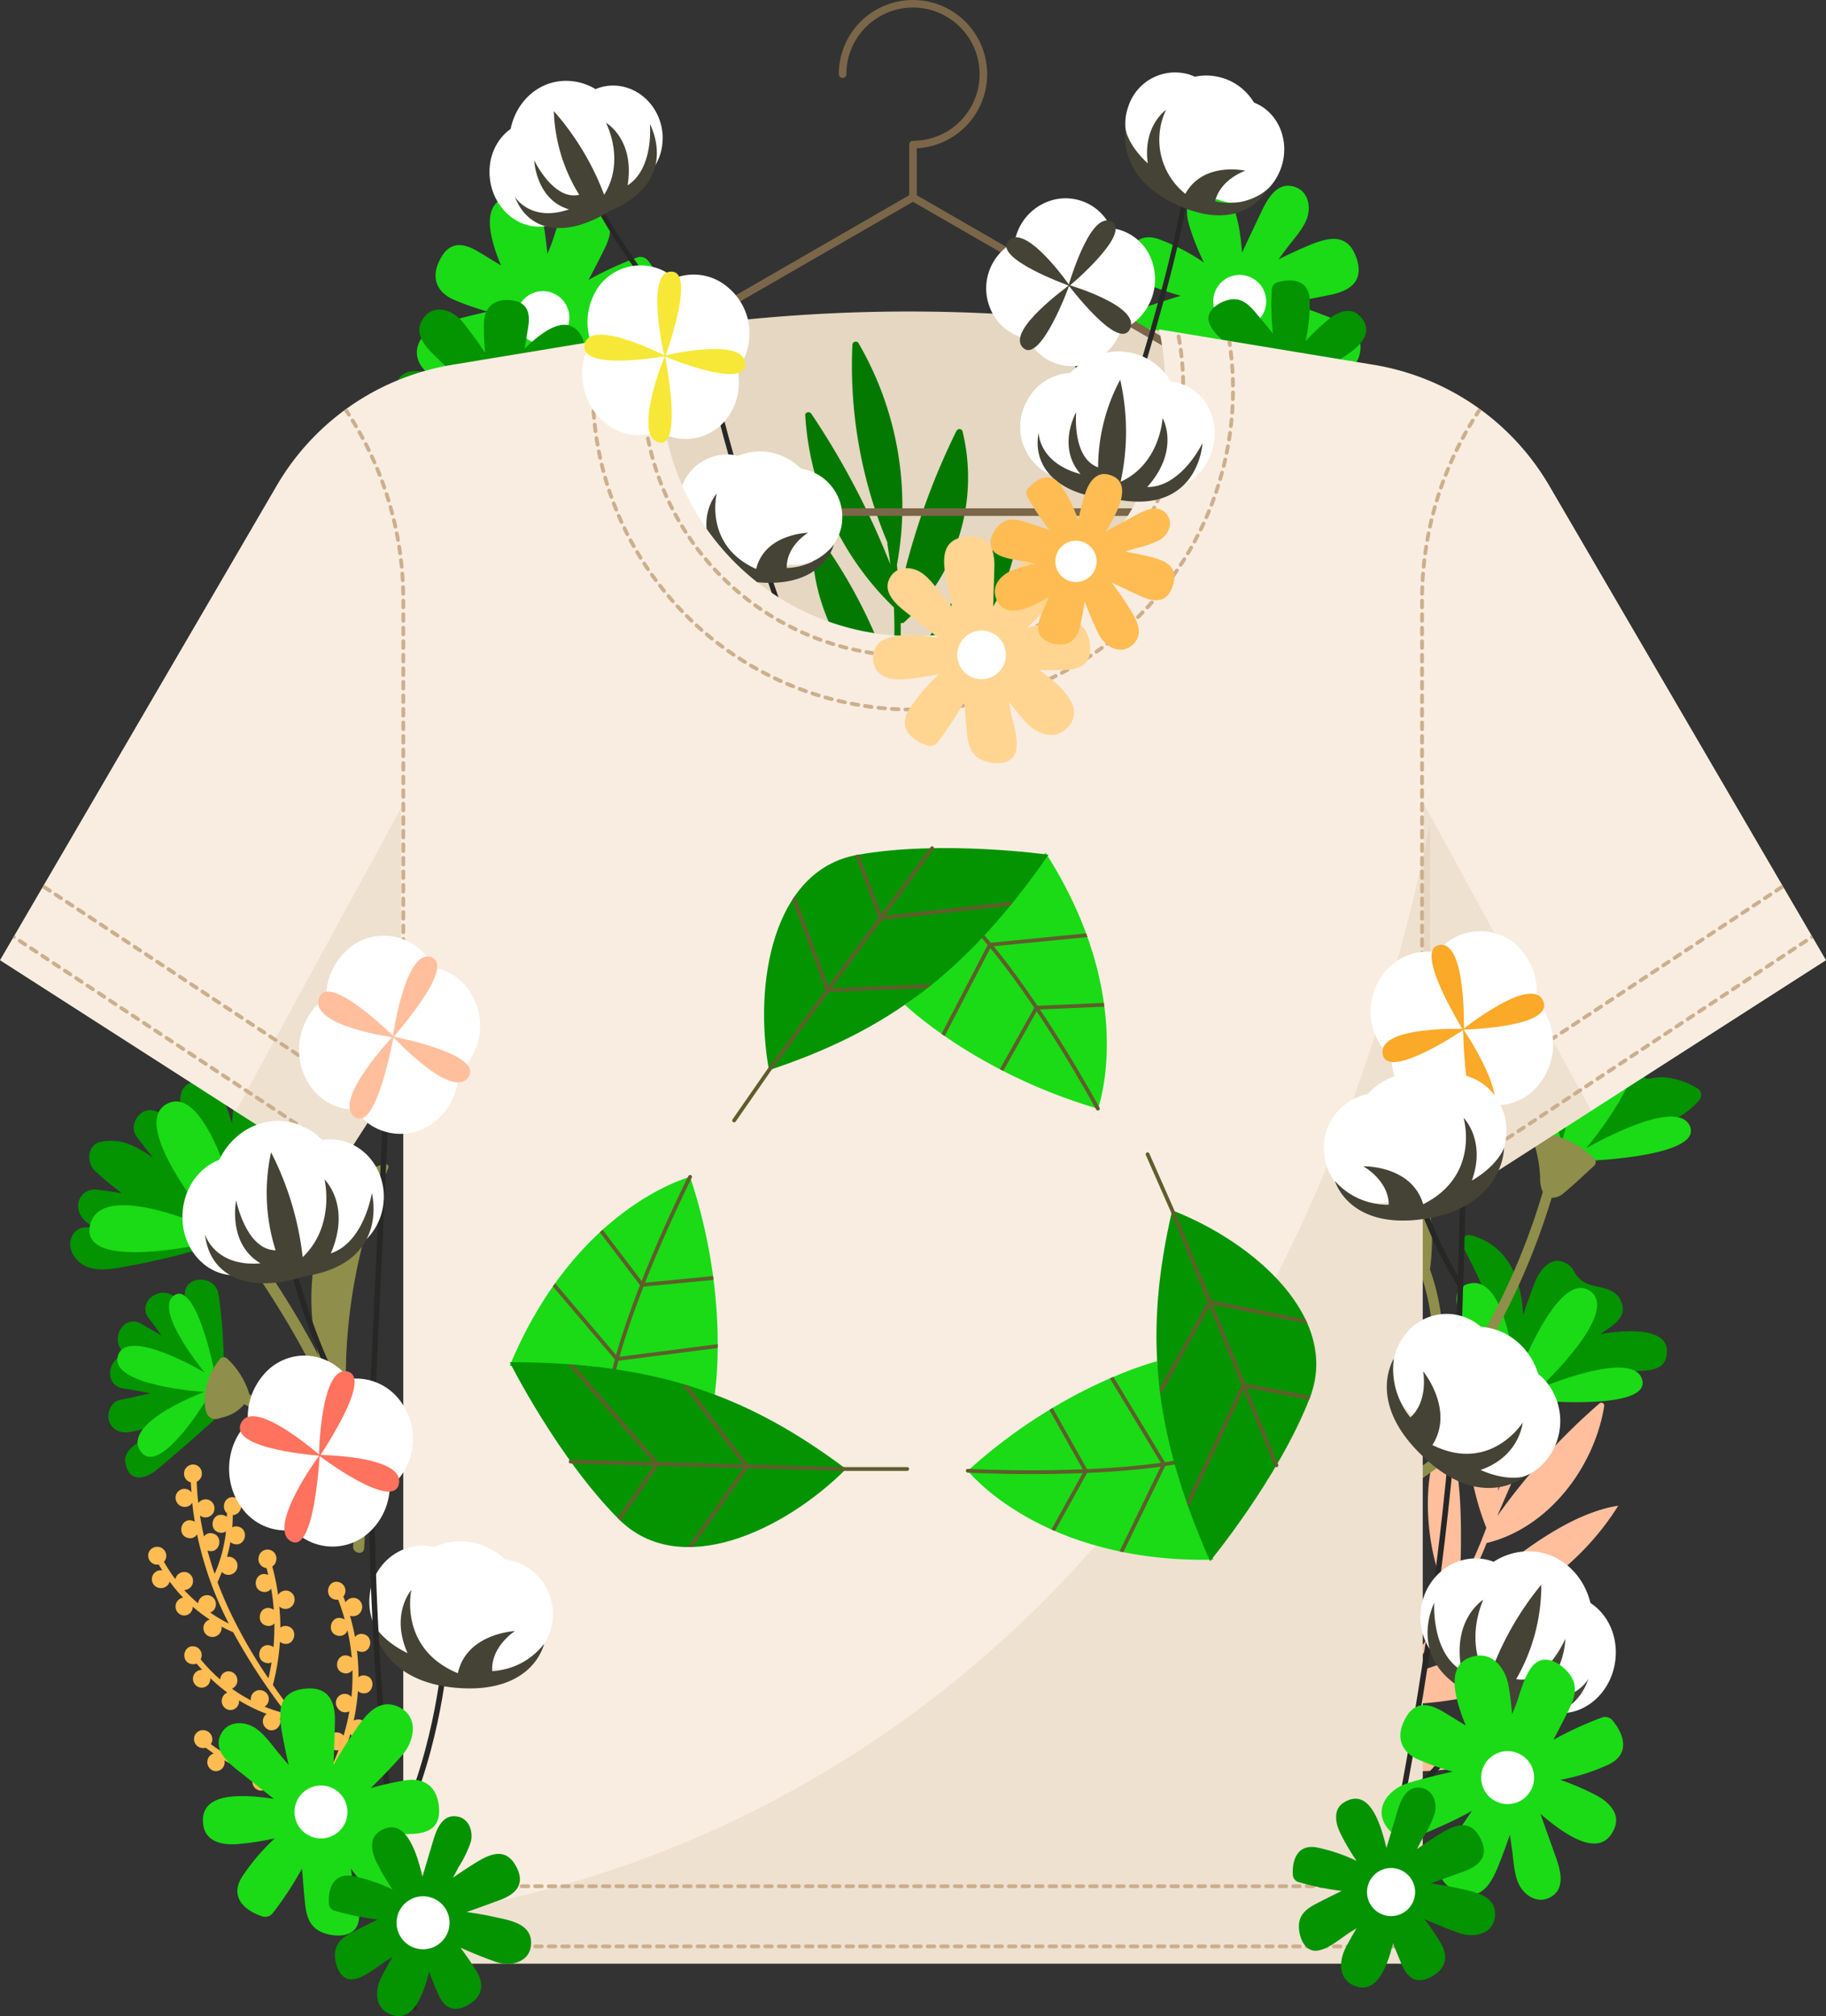 <svg xmlns="http://www.w3.org/2000/svg" xmlns:xlink="http://www.w3.org/1999/xlink" width="403.342" height="445.312" viewBox="0 0 403.342 445.312">
  <rect x="0" y="0" width="403.342" height="445.312" fill="#333333" stroke="none"/>
  <defs>
    <clipPath id="clip-path">
      <path id="Path_36817" data-name="Path 36817" d="M356.445,104.829a55.314,55.314,0,0,0-38.764-26.7L270.252,70.3a55.681,55.681,0,1,1-108.712,0L114.11,78.127a55.284,55.284,0,0,0-38.764,26.7L14.23,209.638l73.821,47.357,15.261-23.637V431.276H328.491V233.358l15.261,23.637,73.821-47.357L356.445,104.829Z" transform="translate(-14.23 -70.3)" fill="#f9ede1"/>
    </clipPath>
    <clipPath id="clip-path-2">
      <path id="Path_36821" data-name="Path 36821" d="M122.97,292.856s27.116-.166,45.276,6.347c0,0,3.52-21.256-5.425-48.1,0,0-25.211,6.5-39.851,41.756Z" transform="translate(-122.97 -251.1)" fill="#1adb16"/>
    </clipPath>
    <clipPath id="clip-path-3">
      <path id="Path_36826" data-name="Path 36826" d="M122.97,290.64s10.706,21.287,24.134,34.705,36.465,2.578,50.163-11.12c-21.691-16.265-42.025-23.585-74.287-23.585Z" transform="translate(-122.97 -290.64)" fill="#049301"/>
    </clipPath>
    <clipPath id="clip-path-4">
      <path id="Path_36831" data-name="Path 36831" d="M274.973,334.267s-11.068-24.59-12.435-43.837c0,0-20.883,5.187-41.839,24.2C220.7,314.626,236.82,335.074,274.973,334.267Z" transform="translate(-220.7 -290.43)" fill="#1adb16"/>
    </clipPath>
    <clipPath id="clip-path-5">
      <path id="Path_36836" data-name="Path 36836" d="M272.8,335.736s15.158-18.378,22.032-36.072-12.341-34.415-30.4-41.424C258.3,284.652,259.79,306.208,272.8,335.736Z" transform="translate(-260.955 -258.24)" fill="#049301"/>
    </clipPath>
    <clipPath id="clip-path-6">
      <path id="Path_36841" data-name="Path 36841" d="M238.34,181.94s-15.354,22.384-31.05,33.6c0,0,15.479,15,42.636,22.954,0,0,9.028-24.424-11.575-56.551Z" transform="translate(-207.29 -181.94)" fill="#1adb16"/>
    </clipPath>
    <clipPath id="clip-path-7">
      <path id="Path_36846" data-name="Path 36846" d="M240.065,182.43s-23.6-3.334-42.273.041-22.9,28.493-19.465,47.543C204.056,221.473,221.667,208.935,240.065,182.43Z" transform="translate(-177.238 -180.961)" fill="#049301"/>
    </clipPath>
  </defs>
  <g id="illustration5" transform="translate(-14.23 -0.005)">
    <path id="Path_36758" data-name="Path 36758" d="M346.931,333.181a4.15,4.15,0,0,0,.611-.093c15.623-2.878,29.994-13.418,38.277-26.712-12.507,2-25.335,13.3-35.471,21.763,1.884-4.514,4.669-8.8,6.378-13.511,13.542-3.251,23.792-16.607,25.987-30.263a.642.642,0,0,0-1.046-.569,140.674,140.674,0,0,0-22.571,24.88c6.492-15.416,14.723-30.812,11.368-48.444-6.347,2.93-10.209,30.326-10,38.753-.518,1.315-.7,2.785-1.149,4.131.549-63.374-14.516-21.432-2.64,8.148a103,103,0,0,1-5.891,13.066c2.744-58.477-15.447-23.254-2.04,3.593a104.831,104.831,0,0,1-9.256,13.232,52.623,52.623,0,0,0-.28-34.922c-7.527,9.09-7.113,28.348-5.146,41.021a104.879,104.879,0,0,1-11.2,10.115c6.44-9.929,9.826-26.733,3.013-36.217-11.627,10.882-.3,28.493-9.059,40.586-2.775,1.853-5.643,3.593-8.6,5.187,6.067-8.914,10.385-24.641,4.576-33.5-9.7,9.763-5.85,24.631-10.561,36.475-19.475,7.071-12.952,7.537,1.491.745a51.054,51.054,0,0,0,39.136,4.721c.89-.29.518-1.657-.362-1.242a104.167,104.167,0,0,0-35.3-5.187,105.259,105.259,0,0,0,9.774-5.715c13.677,1.791,32,3.841,43.6-2.06-11.875-6.109-26.9-5.581-39.3-.973a106.045,106.045,0,0,0,11.658-9.96,82.133,82.133,0,0,0,42.708-10c.663-.135.7-1.284-.041-1.3-12.849-.89-25.842-.114-37.511,5.86A112.987,112.987,0,0,0,346.9,333.2Z" transform="translate(-14.131 26.199)" fill="#ffbf9d"/>
    <g id="Group_16449" data-name="Group 16449" transform="translate(301.014 224.006)">
      <path id="Path_36759" data-name="Path 36759" d="M313.811,264.832a1.751,1.751,0,0,0,1.367-1.232,1.331,1.331,0,0,0,.072-.352,1.846,1.846,0,0,0,1.905-1.708v-.062a1.652,1.652,0,0,0,1.75-.859c2.971-5.86,6.14-11.668,8.914-17.622,1.035-2.216.9-5.135-2.371-4.845-3.189.28-6.015,3.593-7.744,6.461a4.714,4.714,0,0,0-2.682-3.261c-2.05-.787-2.992.652-4.742,1.191-1.926.59-3.448-.331-5.208,1.284a5.362,5.362,0,0,0-1.677,4.121c.083,2.5,1.6,4.359,3.085,6.2q.466.575.9,1.149a19.217,19.217,0,0,0-15.023-.953,1.7,1.7,0,0,0,.611,3.3,25.514,25.514,0,0,1,18.315,7.662,1.529,1.529,0,0,0,2.506-.476Z" transform="translate(-291.221 -215.618)" fill="#79c7f2"/>
      <path id="Path_36760" data-name="Path 36760" d="M371.28,290.388c1.408-6.481-8.148-6.067-14.567-5,2.764-1.967,6.305-3.7,4.4-7.589-.8-1.626-2.5-2.3-4.131-2.692-2.226-.538-3.769-.6-5.4-2.516-.632-.735-.921-1.75-1.729-2.371-3.531-2.733-6.409.632-7.641,3.789-.921,2.361-1.76,4.773-2.568,7.185-.4-7.92-3.179-15.323-11.5-17.632-1.563-.435-2.371,1.408-1.76,2.588,3.386,6.512,9.991,19.04,6.73,26.526a1.78,1.78,0,0,0,1.926,2.423c-.052.28-.114.549-.166.808a1.576,1.576,0,0,0,2.04,1.884,7.321,7.321,0,0,0,2.133.963,1.854,1.854,0,0,0,2.578,1.087,60.461,60.461,0,0,1,21.225-6.212c2.785-.269,7.62.487,8.428-3.23Z" transform="translate(-289.986 -214.721)" fill="#049301"/>
      <path id="Path_36761" data-name="Path 36761" d="M378.293,235.358a1.722,1.722,0,0,0-.528-2.64,16.606,16.606,0,0,0-7.5-2.392c-2.64-.145-4.421,1.429-4.39-1.377.01-1.563.994-1.978.155-3.676a5.16,5.16,0,0,0-3.748-2.454c-.911-.2-1.833.031-2.733-.135-3.034-.538-2.785-1.47-4.835-2.671a5.238,5.238,0,0,0-4.162-.538,6,6,0,0,0-4.245,4.6c-3.137-4.959-7.91-10.312-11.482-6.254-2.009,2.288.021,5,1.325,6.968a43.728,43.728,0,0,1,7.258,20.231,1.773,1.773,0,0,0,2.951,1.087,5.288,5.288,0,0,0,4.39,2.537c4.193.176,8.624-4.2,12.476-5.456,5.694-1.853,11.037-3.116,15.064-7.838Z" transform="translate(-289.71 -216.386)" fill="#049301"/>
      <path id="Path_36762" data-name="Path 36762" d="M311.09,265.1s-20.914,4.338-18.885-3.417,20.769,1.543,20.769,1.543-14.536-17.591-7.869-21.007,11.358,17.891,11.358,17.891,2.443-19.434,8.5-17.994-6.15,18.709-6.15,18.709Z" transform="translate(-291.191 -215.486)" fill="#a4dfff"/>
      <path id="Path_36763" data-name="Path 36763" d="M344.821,244.4s-19.04-16.431-10.343-20.1,13.439,20.51,13.439,20.51,6.015-26.194,13.988-22.405-8.573,23.43-8.573,23.43,19.91-11.637,22.912-4.949-21.887,7.662-21.887,7.662l-9.536-4.152Z" transform="translate(-289.772 -216.187)" fill="#1adb16"/>
      <path id="Path_36764" data-name="Path 36764" d="M335.158,294.6s-16.421-18.181-7.579-20.676S338.1,295.389,338.1,295.389s8.977-24.6,16.234-19.972-11.12,21.618-11.12,21.618,20.655-8.852,22.747-2.019-22.094,4.763-22.094,4.763l-8.718-5.166Z" transform="translate(-290.028 -214.359)" fill="#1adb16"/>
      <path id="Path_36765" data-name="Path 36765" d="M340.339,305.6c2.433-1.294,5.829-2.806,3.676-5.777a15.165,15.165,0,0,0-9-5.767,1,1,0,0,0-1.2.642,1.433,1.433,0,0,0-.186.4c-.507,2.267-1.035,4.535-1.532,6.813a9.724,9.724,0,0,0-.362,3.168,194.465,194.465,0,0,1-27.126,19.185,153.361,153.361,0,0,0,42.563-68.2,4.055,4.055,0,0,0,2.775-1.139c2.319-1.895,4.473-4.017,6.688-6.015a1.151,1.151,0,0,0-.1-1.594,20.963,20.963,0,0,0-11.979-5.694,1.152,1.152,0,0,0-1.263.849,1.123,1.123,0,0,0-.166.994,30.024,30.024,0,0,1,1.5,8.169,6.938,6.938,0,0,0,.59,3.127,150.427,150.427,0,0,1-24.414,48.32,48.454,48.454,0,0,0-.549-31.3,1.63,1.63,0,0,0,.093-.269,56.371,56.371,0,0,0,.321-9.888,1.081,1.081,0,0,0-.186-.549c0-.114.01-.238.021-.352.041-.808-.839-1.139-1.481-1.015a12.38,12.38,0,0,0-6.9,3.852,1.142,1.142,0,0,0-.569,1.688,30.283,30.283,0,0,0,6.554,7.33c.01.01.031.01.041.021A46.357,46.357,0,0,1,316.94,307c-.911,1.367-1.812,2.733-2.723,4.1a1.263,1.263,0,0,0-.072.176,149.2,149.2,0,0,1-22.239,20.8c-1.149.87.083,2.764,1.242,1.884,1.18-.9,2.33-1.822,3.479-2.754a1.2,1.2,0,0,0,.362-.1,196.5,196.5,0,0,0,35.8-23.937c2.071,1.76,5.612-.487,7.548-1.522Z" transform="translate(-291.213 -215.494)" fill="#8f8e4b"/>
    </g>
    <g id="Group_16452" data-name="Group 16452" transform="translate(29.739 237.796)">
      <g id="Group_16451" data-name="Group 16451" transform="translate(0)">
        <g id="Group_16450" data-name="Group 16450">
          <path id="Path_36766" data-name="Path 36766" d="M29.738,268.784c-1.3-2.33-.135-5.643,2.847-5.767.632-.021,1.273-.083,1.905-.114a7.191,7.191,0,0,1-2.392-1.739c-2.423-2.713-.756-6.937,3.137-6.461,1.8.217,3.593.476,5.373.766a66.275,66.275,0,0,1-5.984-5c-1.833-1.719-1.688-5.725,1.253-6.326,4.493-.911,7.517.745,11.244,3.22.135.083.259.176.393.269-1.253-1.543-2.474-3.116-3.665-4.7-1.843-2.464.735-6.564,3.789-5.7a20.121,20.121,0,0,1,7.351,3.789c-.072-.176-.145-.352-.217-.538-1.273-3.365-2.9-9.163,2.526-9.8,4.98-.59,6.43,5.622,7.641,9.329.311-3.686.456-9.008,4.431-10.022,6.74-1.719,6.316,4.959,4.607,11.43,1.719-2.35,3.479-4.669,5.3-6.947,2.33-2.92,6.233-.58,6.43,2.361a3.814,3.814,0,0,1-.466,3.582,216.908,216.908,0,0,1-14.195,18.326,3.358,3.358,0,0,1-1.3.921l-.124.9c-.373,2.65-2.785,3.365-4.752,2.682a3.74,3.74,0,0,1-1.4.083c-.041.062-.062.124-.1.176a3.7,3.7,0,0,1-.87,2.381c-.114.135-.228.269-.331.4l-.052.052a3.713,3.713,0,0,1-2.578,1.584c-1.263.2-2.526.352-3.789.518q-6.476,1.77-13.1,3c-4.545.849-10.188,2.257-12.942-2.651Z" transform="translate(-29.209 -229.705)" fill="#049301"/>
          <path id="Path_36767" data-name="Path 36767" d="M41.17,313.616c-.021-.124-.052-.248-.072-.373-.269-1.356.714-2.568,1.657-3.355,1.77-1.481,3.51-2.982,5.249-4.493-1.915.445-3.831.87-5.767,1.263-1.978.4-3.986-.269-4.711-2.34-.6-1.708.373-4.317,2.34-4.711,2.257-.456,4.5-.963,6.75-1.5-1.978-.383-3.955-.745-5.953-1.035-4.669-.694-3.375-7.765,1.18-7.32l-.5-.28c-4.141-2.361-.942-9.08,3.22-6.7,1.512.859,3.023,1.729,4.524,2.588-.921-1.294-1.853-2.568-2.827-3.831-2.92-3.789,3.292-7.889,6.2-4.11.777,1.015,1.543,2.04,2.288,3.075-.135-1.222-.29-2.443-.476-3.665-.694-4.742,6.719-5.218,7.413-.507a108.42,108.42,0,0,1,1.16,15.644,3.718,3.718,0,0,1-.59,2.06,4.008,4.008,0,0,1,.021,2.236,4.446,4.446,0,0,1,.114,1.729,2.99,2.99,0,0,1-.093,4.587q-6.756,6.15-13.76,12.041c-3.313,2.889-6.606,3.065-7.4-1.015Z" transform="translate(-28.922 -228.174)" fill="#049301"/>
          <path id="Path_36768" data-name="Path 36768" d="M58.476,300.164s-10.26,16.742-14.184,10.509,14.122-12.942,14.122-12.942-20.945-1.336-19.03-7.962,19.144,3.655,19.144,3.655-11.482-13.874-6.7-17.032S60.5,292.3,60.5,292.3l-2,7.869Z" transform="translate(-28.854 -228.068)" fill="#1adb16"/>
        </g>
        <path id="Path_36769" data-name="Path 36769" d="M59.142,266.378s-28.213,6.43-25.677-4.121S61.637,263.8,61.637,263.8s-20.169-23.44-11.213-28.244,15.862,23.927,15.862,23.927,2.785-26.391,11.037-24.6-7.838,25.511-7.838,25.511l-10.354,5.995Z" transform="translate(-29.065 -229.526)" fill="#1adb16"/>
        <path id="Path_36770" data-name="Path 36770" d="M90.72,332.522a67.1,67.1,0,0,0-3.292-25.5,44.933,44.933,0,0,1-20.769-5.9,8.751,8.751,0,0,1-5.125,2.992,3.041,3.041,0,0,1-.87.269c-2.775.352-2.827-3.054-2.7-4.949a14.69,14.69,0,0,1,3.054-7.931c.031-.031.062-.041.083-.072a1.131,1.131,0,0,1,1.822-.342,17.839,17.839,0,0,1,4.783,7.568,1.124,1.124,0,0,1,.041.259,41.994,41.994,0,0,0,18.792,5.581c-4.431-12.486-11.7-24.134-19.216-35.192-3.344,1.4-6.937-.9-9.577-2.961a1.252,1.252,0,0,1-.3-1.47,15.674,15.674,0,0,1,11.938-8.531,1.011,1.011,0,0,1,1.18.7,1.345,1.345,0,0,1,.373.694c.6,3.365.963,7.558-1.574,10.167,13.242,19.516,25.521,40.638,23.772,65.072-.114,1.594-2.547,1.108-2.433-.466Z" transform="translate(-28.215 -228.764)" fill="#8f8e4b"/>
      </g>
      <path id="Path_36771" data-name="Path 36771" d="M87.483,303.719c.393.694,1.439.021,1.046-.673-.031-.062-.072-.124-.1-.186a.568.568,0,0,0,.041-.269,119.363,119.363,0,0,1,9.173-53.31.63.63,0,0,0-.735-.88c-10.664,2.278-14.723,14.039-15.893,23.637a51.578,51.578,0,0,0,6.471,31.682Z" transform="translate(-27.391 -229.045)" fill="#8f8e4b"/>
    </g>
    <g id="Group_16453" data-name="Group 16453" transform="translate(262.151 41.031)">
      <path id="Path_36772" data-name="Path 36772" d="M287.194,90.144c3.707-1.429,4.98-4.483,3.541-8.159a66.216,66.216,0,0,0-3.468-7.247c2.878,1.812,5.777,3.582,8.749,5.166,3.717,1.988,9.246,1.636,10.157-3.406.963-5.28-4.825-7.02-8.656-8.511q-3.525-1.367-7.134-2.4c3.106-.611,6.222-1.222,9.329-1.853,4.763-.973,7.475-3.4,5.539-8.5C303.263,50,299,51.09,294.773,52.881c-2.236.942-4.431,1.967-6.606,3.034.642-.849,1.273-1.708,1.915-2.557,1.449-1.926,3.292-3.883,4.245-6.129,1.118-2.651.549-6.243-2.506-7.3-3.81-1.315-5.984,2.443-7.341,5.28q-2.19,4.6-4.359,9.215c-.569-7.185-2.205-16.773-9.339-13.812-3.251,1.346-3.168,5.042-2.309,7.889a56.273,56.273,0,0,0,3.23,8.128A44.707,44.707,0,0,0,261.569,51.4c-4.773-1.553-6.958,2.236-7.31,6.45a2.121,2.121,0,0,0,1.056,1.936A74.612,74.612,0,0,0,266.56,63.96c-2.443.756-4.887,1.532-7.31,2.361-2.6.88-4.845,2.091-5.415,4.99-.466,2.412.072,6.44,2.847,7.289,2.94.9,7.641-2.122,10.167-3.272.435-.2,1.18-.5,2.112-.9-1.377,1.657-2.713,3.344-3.924,5.084-2,2.878-2.806,7.31.476,9.66,5.684,4.069,9.784-2.8,12.476-9.287q.668,2.842,1.367,5.663c1.077,4.328,3.282,6.326,7.817,4.587Z" transform="translate(-253.686 -39.659)" fill="#1adb16"/>
      <path id="Path_36773" data-name="Path 36773" d="M283.051,68.671a5.85,5.85,0,1,0-8.272,0A5.843,5.843,0,0,0,283.051,68.671Z" transform="translate(-253.001 -38.986)" fill="#fff"/>
    </g>
    <g id="Group_16454" data-name="Group 16454" transform="translate(275.573 61.945)">
      <path id="Path_36774" data-name="Path 36774" d="M272.7,95.424c2.226,2.4,4.959,2.443,7.341.228a53.12,53.12,0,0,0,4.493-4.877c-.518,2.754-.984,5.518-1.294,8.283-.383,3.458,1.574,7.589,5.715,6.75,4.338-.88,3.9-5.839,3.883-9.235-.021-2.081-.135-4.141-.342-6.2,1.418,2.195,2.837,4.4,4.266,6.585,2.195,3.355,4.887,4.69,8.21,1.646,3.4-3.116,1.263-6.057-1.4-8.749q-2.112-2.128-4.338-4.141l2.547.683a26.214,26.214,0,0,0,5.995,1.377c2.381.052,4.949-1.481,4.835-4.152-.155-3.323-3.7-3.841-6.295-4.007-2.8-.186-5.591-.352-8.386-.528,5.332-2.63,12.176-6.813,7.734-11.379-2.029-2.081-4.835-.89-6.75.642a47.322,47.322,0,0,0-5.239,4.959,36.64,36.64,0,0,0,.911-9.37c-.259-4.131-3.841-4.649-7.185-3.634a1.736,1.736,0,0,0-1.16,1.4,60.542,60.542,0,0,0,.238,9.888q-1.988-2.469-4.038-4.877c-1.47-1.719-3.085-3.075-5.477-2.619-2,.373-4.918,2.029-4.721,4.411.207,2.526,3.965,5.208,5.612,6.792.28.269.745.756,1.336,1.346-1.688-.549-3.386-1.056-5.094-1.46-2.816-.652-6.461.083-7.258,3.313-1.377,5.6,5.125,6.647,10.923,6.73-1.315.921-2.619,1.843-3.924,2.785-2.992,2.154-3.841,4.452-1.129,7.392Z" transform="translate(-266.65 -59.859)" fill="#049301"/>
      <path id="Path_36775" data-name="Path 36775" d="M291.127,85.067a4.246,4.246,0,1,0-6.005,0A4.249,4.249,0,0,0,291.127,85.067Z" transform="translate(-266.041 -59.224)" fill="#fff"/>
    </g>
    <g id="Group_16455" data-name="Group 16455" transform="translate(106.308 43.191)">
      <path id="Path_36776" data-name="Path 36776" d="M107.995,56.452c-1.615,3.624-.352,6.688,3.261,8.272a62.429,62.429,0,0,0,7.579,2.671c-3.313.745-6.616,1.553-9.846,2.526-4.028,1.232-7.693,5.384-4.773,9.6,3.054,4.411,8.376,1.553,12.145-.1q3.463-1.522,6.74-3.355-2.656,3.945-5.291,7.9c-2.682,4.048-2.878,7.693,2.091,9.929,5.1,2.288,7.351-1.491,9.07-5.746.911-2.247,1.739-4.524,2.526-6.813.155,1.056.3,2.112.456,3.168.342,2.392.414,5.073,1.336,7.341,1.087,2.671,4.028,4.8,6.927,3.4,3.624-1.76,2.506-5.953,1.449-8.925q-1.708-4.8-3.427-9.6c5.477,4.68,13.418,10.3,16.369,3.158,1.346-3.251-1.315-5.808-3.945-7.206a57.667,57.667,0,0,0-8.034-3.468A44.965,44.965,0,0,0,153.5,65.729c4.473-2.267,3.334-6.5.611-9.732A2.126,2.126,0,0,0,152,55.375a74.23,74.23,0,0,0-10.9,5c1.191-2.267,2.371-4.535,3.5-6.833,1.211-2.464,1.946-4.908.3-7.361-1.377-2.04-4.607-4.5-7.165-3.137-2.713,1.439-3.893,6.906-4.877,9.5-.166.445-.487,1.191-.859,2.133-.2-2.143-.445-4.276-.818-6.367-.621-3.448-3.189-7.154-7.165-6.492-6.9,1.149-4.949,8.894-2.257,15.385-1.657-1.015-3.313-2.04-4.98-3.034-3.831-2.3-6.8-2.154-8.769,2.288Z" transform="translate(-103.164 -41.745)" fill="#1adb16"/>
      <circle id="Ellipse_160" data-name="Ellipse 160" cx="5.85" cy="5.85" r="5.85" transform="translate(21.987 21.116)" fill="#fff"/>
    </g>
    <g id="Group_16456" data-name="Group 16456" transform="translate(101.409 66.269)">
      <path id="Path_36777" data-name="Path 36777" d="M123.5,64.04c-3.272-.124-5.239,1.77-5.342,5.032a52.932,52.932,0,0,0,.269,6.626c-1.584-2.319-3.21-4.6-4.949-6.771-2.174-2.713-6.471-4.255-8.811-.725-2.454,3.686,1.367,6.9,3.789,9.277q2.221,2.19,4.628,4.141c-2.557-.549-5.115-1.108-7.672-1.636-3.924-.818-6.782.145-6.968,4.638-.2,4.607,3.386,5.177,7.175,5.2,2,0,4-.052,5.995-.145-.766.435-1.522.88-2.288,1.315a26.589,26.589,0,0,0-5.218,3.261c-1.719,1.646-2.454,4.556-.487,6.347,2.454,2.236,5.332.1,7.279-1.615l6.305-5.56c-1.905,5.632-3.789,13.429,2.578,13.511,2.9.031,4.048-2.785,4.317-5.229a46.517,46.517,0,0,0,.2-7.216,37.3,37.3,0,0,0,5.974,7.268c3.106,2.733,6.005.569,7.651-2.506a1.783,1.783,0,0,0-.166-1.812,61.117,61.117,0,0,0-7.165-6.833c2.1.217,4.2.435,6.305.6,2.257.176,4.359,0,5.725-2.019,1.139-1.677,2.04-4.908.217-6.45-1.936-1.636-6.481-.88-8.769-.839-.393,0-1.056,0-1.895-.01,1.584-.808,3.147-1.646,4.638-2.578,2.454-1.532,4.514-4.628,2.785-7.475-2.982-4.939-8.324-1.077-12.486,2.971.28-1.584.549-3.158.808-4.742.59-3.634-.424-5.87-4.431-6.026Z" transform="translate(-98.433 -64.034)" fill="#049301"/>
      <path id="Path_36778" data-name="Path 36778" d="M116.28,83.825a4.245,4.245,0,1,0,4.245-4.245A4.244,4.244,0,0,0,116.28,83.825Z" transform="translate(-97.802 -63.485)" fill="#fff"/>
    </g>
    <path id="Path_36779" data-name="Path 36779" d="M269.71,71.367h0a364.944,364.944,0,0,0-118.921,0h0a60.541,60.541,0,0,0-.9,21.3,60.91,60.91,0,1,0,119.832-21.3Z" transform="translate(4.776 2.321)" fill="#e5d7c1"/>
    <path id="Path_36780" data-name="Path 36780" d="M179.427,100.337a.1.1,0,0,0,.062-.021c.186-.1.342-.228.518-.342a.624.624,0,0,0,.487-.114A67.488,67.488,0,0,0,207.205,59.11c.559-1.025,1.056-2.143.611-3.085a.692.692,0,0,0-.621-.352,3.279,3.279,0,0,0-2.164,1.677,131.786,131.786,0,0,0-24.258,36.32,1,1,0,0,0-.021-.3c-.052-.166-.1-.321-.155-.487a118.621,118.621,0,0,0,.9-15.841.719.719,0,0,0,.756-.135,43.234,43.234,0,0,0,12.9-42.16.7.7,0,0,0-1.139-.352.329.329,0,0,0-.1.1.46.46,0,0,0-.083.114c-.01.021-.031.031-.041.052a157.632,157.632,0,0,0-12.414,35.243c-.083-.228-.166-.456-.248-.673-.124-1.667-.28-3.323-.476-4.99a71.365,71.365,0,0,0-8.49-49,.725.725,0,0,0-1.325.507c0,.041-.031.083-.031.124a101.276,101.276,0,0,0,7.786,43.5.774.774,0,0,0-.031.352c.248,1.46.445,2.93.632,4.39h0a173.923,173.923,0,0,0-17.446-33.276c-.373-.559-1.4-.383-1.346.373a64.433,64.433,0,0,0,19.589,42.418,113.94,113.94,0,0,1-.424,15.965,112.192,112.192,0,0,0-16.317-31.92.733.733,0,0,0-1.346.373,44.574,44.574,0,0,0,17.125,36.113,116.306,116.306,0,0,1-3.8,17.58,58.744,58.744,0,0,0-15.344-35.761.734.734,0,0,0-1.232.528,83.443,83.443,0,0,0,13.439,43.65.852.852,0,0,0,.186.2,117.157,117.157,0,0,1-7.144,15.23A44.511,44.511,0,0,0,153.74,96.91a.734.734,0,0,0-1.139.166c-7.32,16.058,11.907,29.176,8.169,45.193a.651.651,0,0,0,.031.4c-2.05,3.106-4.255,6.129-6.606,9.039a43.869,43.869,0,0,0-8.49-36.413c-.29-.362-1.025-.549-1.253.021-5.757,14.215,4.618,27.83,4.887,42.025a113.772,113.772,0,0,1-10.581,10.115c-.714.6.331,1.6,1.046,1a116.251,116.251,0,0,0,10.571-10.105.673.673,0,0,0,.383-.4l.435-.5c.031,0,.052.021.093.031a57.137,57.137,0,0,0,42.16-12.051c.714-.569-.021-1.822-.745-1.242a1.482,1.482,0,0,1-.155.114.659.659,0,0,0-.331-.052A120.058,120.058,0,0,0,154.04,154.2a118.842,118.842,0,0,0,7.579-10.095l.238-.062a.276.276,0,0,0,.124-.031,120.1,120.1,0,0,0,43.64-19.537.772.772,0,0,0-.093-1.294.646.646,0,0,0-.59-.342,58.64,58.64,0,0,0-40.2,16.286,117.691,117.691,0,0,0,7.682-15.271,92.842,92.842,0,0,0,39.416-28.41.7.7,0,0,0,.145-.29l.114-.114c.476-.476-.031-1.491-.714-1.2-1.211.507-2.412,1.025-3.624,1.532a69.681,69.681,0,0,0-32.4,20.666v-.072a119.044,119.044,0,0,0,4.079-15.623Z" transform="translate(31.694 60.547)" fill="#047902"/>
    <g id="Group_16457" data-name="Group 16457" transform="translate(110.779 0.84)">
      <path id="Path_36781" data-name="Path 36781" d="M113.133,111.664H312.066a5.642,5.642,0,0,0,2.816-10.53L212.6,42.15,110.317,101.134a5.641,5.641,0,0,0,2.816,10.53Z" transform="translate(-107.483 0.62)" fill="none" stroke="#7b6649" stroke-linecap="round" stroke-linejoin="round" stroke-width="1.67"/>
      <path id="Path_36782" data-name="Path 36782" d="M209.541,43.61V31.942A15.551,15.551,0,1,0,193.99,16.391" transform="translate(-104.424 -0.84)" fill="none" stroke="#7b6649" stroke-linecap="round" stroke-linejoin="round" stroke-width="1.67"/>
    </g>
    <g id="Group_16460" data-name="Group 16460" transform="translate(122.351 17.859)">
      <path id="Path_36783" data-name="Path 36783" d="M163.19,68.39c11.265,55.433,36.455,110.379,36.848,110.172" transform="translate(-117.085 -15.471)" fill="none" stroke="#272726" stroke-linecap="round" stroke-linejoin="round" stroke-width="1.09"/>
      <path id="Path_36784" data-name="Path 36784" d="M135.95,32.1c-.176.062,13.118,30.481,29.435,40.762" transform="translate(-118.048 -16.754)" fill="none" stroke="#272726" stroke-linecap="round" stroke-linejoin="round" stroke-width="1.09"/>
      <g id="Group_16458" data-name="Group 16458">
        <path id="Path_36785" data-name="Path 36785" d="M139.885,36.99c.445,6.326-3.831,11.782-9.681,12.176s-11.058-4.628-11.513-11.171,4.028-11.969,9.877-12.134S139.44,30.664,139.885,36.99Z" transform="translate(-118.659 -16.975)" fill="#fff"/>
        <path id="Path_36786" data-name="Path 36786" d="M156.314,29.172c.373,6.16-3.965,11.482-9.815,11.844s-11-4.535-11.379-10.933,4.162-11.658,10.012-11.793,10.809,4.721,11.182,10.882Z" transform="translate(-118.078 -17.243)" fill="#fff"/>
        <path id="Path_36787" data-name="Path 36787" d="M148.93,30.864c.476,7.651-4.814,14.267-11.989,14.733S123.388,39.934,122.9,31.941s5.1-14.536,12.29-14.661,13.263,5.943,13.739,13.594Z" transform="translate(-118.51 -17.278)" fill="#fff"/>
        <path id="Path_36788" data-name="Path 36788" d="M124.07,42.656s3.417,5.725,11.969,2.785c-7.33-2.143-7.7-10.861-7.693-10.85-.021.01,4.307,9.008,9.939,7.62a37.226,37.226,0,0,1-5.6-18.471,59.984,59.984,0,0,1,11.109,18.471c4.783-7.62.414-15.862.414-15.893.021.021,6.4,3.624,4.773,13.812,5.87-3.779,4.908-13.542,4.928-13.542-.031.062,7,12.486-8.842,19.2-10.074,6.285-18.129,4.39-20.987-3.127Z" transform="translate(-118.468 -17.05)" fill="#444336"/>
      </g>
      <g id="Group_16459" data-name="Group 16459" transform="translate(41.861 81.844)">
        <path id="Path_36789" data-name="Path 36789" d="M180.222,109.177a10.789,10.789,0,0,1-11.555,9.857c-5.829-.538-10.146-6.026-9.515-12.207a10.611,10.611,0,0,1,11.741-9.774,11,11,0,0,1,9.329,12.124Z" transform="translate(-159.091 -96.305)" fill="#fff"/>
        <path id="Path_36790" data-name="Path 36790" d="M194.612,111.776a10.6,10.6,0,1,1-21.09-2.195,10.563,10.563,0,0,1,11.7-9.618,10.8,10.8,0,0,1,9.38,11.8Z" transform="translate(-158.583 -96.201)" fill="#fff"/>
        <path id="Path_36791" data-name="Path 36791" d="M189.836,111.1a13.261,13.261,0,0,1-14.143,12.031c-7.165-.59-12.5-7.258-11.741-14.8a12.981,12.981,0,0,1,14.412-11.907,13.4,13.4,0,0,1,11.472,14.681Z" transform="translate(-158.921 -96.327)" fill="#fff"/>
        <path id="Path_36792" data-name="Path 36792" d="M159.7,111.656s1.356,3.355,6.616,6.1c-3.23-7.817,1.1-12.424,1.1-12.414-.021-.041-2.909,11.461,8.7,16.638,1.926-7.827,11.482-7.983,11.472-7.993s-4.856,2.889-4.7,7.776a13.874,13.874,0,0,0,10.385-5.135c-.021-.021-2.288,9.96-17.642,8.21-15.4-1.8-15.965-13.18-15.934-13.17Z" transform="translate(-159.07 -96.009)" fill="#444336"/>
      </g>
    </g>
    <g id="Group_16463" data-name="Group 16463" transform="translate(210.336 15.958)">
      <path id="Path_36793" data-name="Path 36793" d="M270.079,35.09c-.538-.176,2.371,5.612-14.93,59.74-17.218,54.284-51.136,115.286-51.509,115.038" transform="translate(-203.64 -14.747)" fill="none" stroke="#272726" stroke-linecap="round" stroke-linejoin="round" stroke-width="1.09"/>
      <path id="Path_36794" data-name="Path 36794" d="M243.681,57.01c.166.021-1.449,31.237,5.912,48.931" transform="translate(-202.226 -13.972)" fill="none" stroke="#272726" stroke-linecap="round" stroke-linejoin="round" stroke-width="1.09"/>
      <g id="Group_16461" data-name="Group 16461" transform="translate(21.728 27.86)">
        <path id="Path_36795" data-name="Path 36795" d="M239.727,64.73a11.924,11.924,0,0,1,6.2-15.106,10.846,10.846,0,0,1,14.681,5.984,12.144,12.144,0,0,1-6.357,15.468A10.93,10.93,0,0,1,239.727,64.73Z" transform="translate(-224.12 -42.128)" fill="#fff"/>
        <path id="Path_36796" data-name="Path 36796" d="M233.025,71.62A11.792,11.792,0,0,1,239.4,56.711,10.9,10.9,0,0,1,254,62.882a12.012,12.012,0,0,1-6.533,15.271,10.971,10.971,0,0,1-14.433-6.533Z" transform="translate(-224.355 -41.874)" fill="#fff"/>
        <path id="Path_36797" data-name="Path 36797" d="M231.368,58.232a11.623,11.623,0,0,1,6.036-14.9,10.965,10.965,0,0,1,14.723,5.86,11.836,11.836,0,0,1-6.191,15.261,11.032,11.032,0,0,1-14.567-6.222Z" transform="translate(-224.416 -42.35)" fill="#fff"/>
        <path id="Path_36798" data-name="Path 36798" d="M225.4,66.073a11.493,11.493,0,0,1,6.233-14.712,10.989,10.989,0,0,1,14.63,6.078,11.725,11.725,0,0,1-6.388,15.075,11.077,11.077,0,0,1-14.474-6.44Z" transform="translate(-224.626 -42.063)" fill="#fff"/>
        <path id="Path_36799" data-name="Path 36799" d="M242.08,61.762c.031.093,14.422-12.02,9.515-14.474C246.791,44.958,242.142,61.782,242.08,61.762Z" transform="translate(-224.009 -42.183)" fill="#444336"/>
        <path id="Path_36800" data-name="Path 36800" d="M242.722,60.86c.072.041-6.45,17.736-10.271,13.77-3.738-3.831,10.281-13.687,10.271-13.77Z" transform="translate(-224.371 -41.696)" fill="#444336"/>
        <path id="Path_36801" data-name="Path 36801" d="M242.07,60.77c.041-.072,11.12,14.837,13.687,9.815C258.346,65.471,242.06,60.77,242.07,60.77Z" transform="translate(-224.009 -41.699)" fill="#444336"/>
        <path id="Path_36802" data-name="Path 36802" d="M242.939,61.407S225.721,55.3,229.448,51.385C233.2,47.368,242.98,61.345,242.939,61.407Z" transform="translate(-224.474 -42.056)" fill="#444336"/>
      </g>
      <g id="Group_16462" data-name="Group 16462" transform="translate(52.387)">
        <path id="Path_36803" data-name="Path 36803" d="M274.944,30.183c-2.04,5.953-8.221,9.018-13.7,6.937a11.111,11.111,0,0,1-6.274-14.081A10.846,10.846,0,0,1,268.5,15.968c5.549,1.864,8.48,8.262,6.43,14.205Z" transform="translate(-254.235 -15.441)" fill="#fff"/>
        <path id="Path_36804" data-name="Path 36804" d="M288.253,36.334c-2.1,6.078-8.314,9.2-13.781,7.092s-8.169-8.521-6.14-14.381,8.076-9.121,13.615-7.216S290.365,30.267,288.253,36.334Z" transform="translate(-253.764 -15.235)" fill="#fff"/>
        <path id="Path_36805" data-name="Path 36805" d="M283.823,34.445c-2.557,7.413-10.2,11.192-16.9,8.583s-10.033-10.374-7.589-17.456,9.826-11.068,16.648-8.78S286.391,27.032,283.823,34.445Z" transform="translate(-254.086 -15.416)" fill="#fff"/>
        <path id="Path_36806" data-name="Path 36806" d="M254.364,27.788s.528,3.489,4.908,7.5c-1.118-8.335,4.038-11.8,4.048-11.824a15.285,15.285,0,0,0,4.255,18.554c4-7.227,13.232-5.1,13.242-5.094s-5.436,1.77-6.668,6.73A13.266,13.266,0,0,0,285.6,41.123c.021.031-5.073,9.784-19.3,3.582-14.184-6.129-11.917-16.9-11.948-16.918Z" transform="translate(-254.238 -15.158)" fill="#444336"/>
      </g>
    </g>
    <g id="Group_16465" data-name="Group 16465" transform="translate(14.23 72.756)">
      <path id="Path_36807" data-name="Path 36807" d="M356.445,104.829a55.314,55.314,0,0,0-38.764-26.7L270.252,70.3a55.681,55.681,0,1,1-108.712,0L114.11,78.127a55.284,55.284,0,0,0-38.764,26.7L14.23,209.638l73.821,47.357,15.261-23.637V431.276H328.491V233.358l15.261,23.637,73.821-47.357L356.445,104.829Z" transform="translate(-14.23 -70.3)" fill="#f9ede1"/>
      <g id="Group_16464" data-name="Group 16464" clip-path="url(#clip-path)">
        <path id="Path_36808" data-name="Path 36808" d="M21.736,187.69l79.629,52.648L86.539,261.6,8.08,207.683Z" transform="translate(-14.447 -66.15)" fill="none" stroke="#ccaf8d" stroke-linecap="round" stroke-linejoin="round" stroke-width="0.84" stroke-dasharray="0 0 1.46 1.53"/>
        <path id="Path_36809" data-name="Path 36809" d="M399.479,187.69,319.85,240.338,334.676,261.6l78.449-53.921Z" transform="translate(-3.426 -66.15)" fill="none" stroke="#ccaf8d" stroke-linecap="round" stroke-linejoin="round" stroke-width="0.84" stroke-dasharray="0 0 1.46 1.53"/>
        <path id="Path_36810" data-name="Path 36810" d="M14.076,197.56l79.619,52.648L78.869,271.474.42,217.553Z" transform="translate(-14.718 -65.801)" fill="none" stroke="#ccaf8d" stroke-linecap="round" stroke-linejoin="round" stroke-width="0.84" stroke-dasharray="0 0 1.46 1.53"/>
        <path id="Path_36811" data-name="Path 36811" d="M407.1,197.56,327.47,250.208,342.3,271.474l78.459-53.921Z" transform="translate(-3.156 -65.801)" fill="none" stroke="#ccaf8d" stroke-linecap="round" stroke-linejoin="round" stroke-width="0.84" stroke-dasharray="0 0 1.46 1.53"/>
        <circle id="Ellipse_161" data-name="Ellipse 161" cx="70.735" cy="70.735" r="70.735" transform="matrix(0.987, -0.159, 0.159, 0.987, 120.583, -45.298)" fill="none" stroke="#ccaf8d" stroke-linecap="round" stroke-linejoin="round" stroke-width="0.84" stroke-dasharray="0 0 1.46 1.53"/>
        <circle id="Ellipse_162" data-name="Ellipse 162" cx="59.688" cy="59.688" r="59.688" transform="translate(117.255 12.491) rotate(-45)" fill="none" stroke="#ccaf8d" stroke-linecap="round" stroke-linejoin="round" stroke-width="0.84" stroke-dasharray="0 0 1.46 1.53"/>
        <rect id="Rectangle_804" data-name="Rectangle 804" width="252.719" height="27.271" transform="translate(79.339 343.872)" fill="none" stroke="#ccaf8d" stroke-linecap="round" stroke-linejoin="round" stroke-width="0.84" stroke-dasharray="0 0 1.46 1.53"/>
        <rect id="Rectangle_805" data-name="Rectangle 805" width="252.719" height="27.271" transform="translate(79.339 357.166)" fill="none" stroke="#ccaf8d" stroke-linecap="round" stroke-linejoin="round" stroke-width="0.84" stroke-dasharray="0 0 1.46 1.53"/>
        <path id="Path_36812" data-name="Path 36812" d="M101.025,233.132V129.8A75.564,75.564,0,0,0,78.9,76.39h0" transform="translate(-11.944 -70.085)" fill="none" stroke="#ccaf8d" stroke-linecap="round" stroke-linejoin="round" stroke-width="0.84" stroke-dasharray="0 0 1.46 1.53"/>
        <path id="Path_36813" data-name="Path 36813" d="M317.62,233.132V129.8A75.564,75.564,0,0,1,339.745,76.39h0" transform="translate(-3.504 -70.085)" fill="none" stroke="#ccaf8d" stroke-linecap="round" stroke-linejoin="round" stroke-width="0.84" stroke-dasharray="0 0 1.46 1.53"/>
        <path id="Path_36814" data-name="Path 36814" d="M51.53,264.108l49.925-91.618V282.341Z" transform="translate(-12.911 -66.687)" fill="#ccaf8d" opacity="0.2"/>
        <path id="Path_36815" data-name="Path 36815" d="M367.925,263.088,318,171.48V281.331Z" transform="translate(-3.491 -66.723)" fill="#ccaf8d" opacity="0.2"/>
        <path id="Path_36816" data-name="Path 36816" d="M98.63,416.965S278.957,410.442,327.143,175.8V428.83H100.328L98.64,416.965Z" transform="translate(-11.246 -66.57)" fill="#ccaf8d" opacity="0.2"/>
      </g>
    </g>
    <g id="Group_16481" data-name="Group 16481" transform="translate(126.814 187.328)">
      <g id="Group_16470" data-name="Group 16470" transform="translate(0 72.619)">
        <g id="Group_16467" data-name="Group 16467">
          <path id="Path_36818" data-name="Path 36818" d="M122.97,292.856s27.116-.166,45.276,6.347c0,0,3.52-21.256-5.425-48.1,0,0-25.211,6.5-39.851,41.756Z" transform="translate(-122.97 -251.1)" fill="#1adb16"/>
          <g id="Group_16466" data-name="Group 16466" clip-path="url(#clip-path-2)">
            <path id="Path_36819" data-name="Path 36819" d="M132.42,274.14l13.915,16.379,22.26-2.858" transform="translate(-122.636 -250.285)" fill="none" stroke="#605d2c" stroke-linecap="round" stroke-linejoin="round" stroke-width="0.84"/>
            <path id="Path_36820" data-name="Path 36820" d="M167.276,273.024l-15.737,1.522-9.039-11.9" transform="translate(-122.28 -250.692)" fill="none" stroke="#605d2c" stroke-linecap="round" stroke-linejoin="round" stroke-width="0.84"/>
          </g>
        </g>
        <path id="Path_36822" data-name="Path 36822" d="M162.036,251.1s-12.331,24.4-16.876,42.977" transform="translate(-122.186 -251.1)" fill="none" stroke="#605d2c" stroke-linecap="round" stroke-linejoin="round" stroke-width="0.84"/>
        <g id="Group_16469" data-name="Group 16469" transform="translate(0 40.938)">
          <path id="Path_36823" data-name="Path 36823" d="M122.97,290.64s10.706,21.287,24.134,34.705,36.465,2.578,50.163-11.12c-21.691-16.265-42.025-23.585-74.287-23.585Z" transform="translate(-122.97 -290.64)" fill="#049301"/>
          <g id="Group_16468" data-name="Group 16468" clip-path="url(#clip-path-3)">
            <path id="Path_36824" data-name="Path 36824" d="M135.98,291.1l19.133,21.98-8.48,12.248" transform="translate(-122.51 -290.624)" fill="none" stroke="#605d2c" stroke-linecap="round" stroke-linejoin="round" stroke-width="0.84"/>
            <path id="Path_36825" data-name="Path 36825" d="M160.34,295.41l13.7,18.057L161.5,331.306" transform="translate(-121.649 -290.471)" fill="none" stroke="#605d2c" stroke-linecap="round" stroke-linejoin="round" stroke-width="0.84"/>
          </g>
        </g>
        <path id="Path_36827" data-name="Path 36827" d="M135.98,311.84l60.817,1.636h13.522" transform="translate(-122.51 -248.953)" fill="none" stroke="#605d2c" stroke-linecap="round" stroke-linejoin="round" stroke-width="0.84"/>
      </g>
      <g id="Group_16475" data-name="Group 16475" transform="translate(101.185 67.629)">
        <g id="Group_16472" data-name="Group 16472" transform="translate(0 45.711)">
          <path id="Path_36828" data-name="Path 36828" d="M274.973,334.267s-11.068-24.59-12.435-43.837c0,0-20.883,5.187-41.839,24.2C220.7,314.626,236.82,335.074,274.973,334.267Z" transform="translate(-220.7 -290.43)" fill="#1adb16"/>
          <g id="Group_16471" data-name="Group 16471" clip-path="url(#clip-path-4)">
            <path id="Path_36829" data-name="Path 36829" d="M253.566,332.406l9.38-19.34-11.6-19.216" transform="translate(-219.616 -290.309)" fill="none" stroke="#605d2c" stroke-linecap="round" stroke-linejoin="round" stroke-width="0.84"/>
            <path id="Path_36830" data-name="Path 36830" d="M238.44,300.56l7.734,13.781-7.247,13.077" transform="translate(-220.073 -290.072)" fill="none" stroke="#605d2c" stroke-linecap="round" stroke-linejoin="round" stroke-width="0.84"/>
          </g>
        </g>
        <path id="Path_36832" data-name="Path 36832" d="M220.7,313.864s27.3,1.449,46.125-1.884" transform="translate(-220.7 -243.957)" fill="none" stroke="#605d2c" stroke-linecap="round" stroke-linejoin="round" stroke-width="0.84"/>
        <g id="Group_16474" data-name="Group 16474" transform="translate(41.678 12.383)">
          <path id="Path_36833" data-name="Path 36833" d="M272.8,335.736s15.158-18.378,22.032-36.072-12.341-34.415-30.4-41.424C258.3,284.652,259.79,306.208,272.8,335.736Z" transform="translate(-260.955 -258.24)" fill="#049301"/>
          <g id="Group_16473" data-name="Group 16473" clip-path="url(#clip-path-5)">
            <path id="Path_36834" data-name="Path 36834" d="M267.58,321.89l12.4-26.37,14.619,2.816" transform="translate(-260.721 -256.922)" fill="none" stroke="#605d2c" stroke-linecap="round" stroke-linejoin="round" stroke-width="0.84"/>
            <path id="Path_36835" data-name="Path 36835" d="M261.7,297.637l11.006-19.817,21.38,4.286" transform="translate(-260.929 -257.548)" fill="none" stroke="#605d2c" stroke-linecap="round" stroke-linejoin="round" stroke-width="0.84"/>
          </g>
        </g>
        <path id="Path_36837" data-name="Path 36837" d="M287.522,314.976l-23.006-56.313L259.06,246.28" transform="translate(-219.344 -246.28)" fill="none" stroke="#605d2c" stroke-linecap="round" stroke-linejoin="round" stroke-width="0.84"/>
      </g>
      <g id="Group_16480" data-name="Group 16480" transform="translate(49.573)">
        <g id="Group_16477" data-name="Group 16477" transform="translate(37.728 1.014)">
          <path id="Path_36838" data-name="Path 36838" d="M238.34,181.94s-15.354,22.384-31.05,33.6c0,0,15.479,15,42.636,22.954,0,0,9.028-24.424-11.575-56.551Z" transform="translate(-207.29 -181.94)" fill="#1adb16"/>
          <g id="Group_16476" data-name="Group 16476" clip-path="url(#clip-path-6)">
            <path id="Path_36839" data-name="Path 36839" d="M247.174,199.55l-21.39,2.1-10.343,19.92" transform="translate(-207.002 -181.317)" fill="none" stroke="#605d2c" stroke-linecap="round" stroke-linejoin="round" stroke-width="0.84"/>
            <path id="Path_36840" data-name="Path 36840" d="M227.9,228.823l7.724-13.791,14.94-.642" transform="translate(-206.561 -180.793)" fill="none" stroke="#605d2c" stroke-linecap="round" stroke-linejoin="round" stroke-width="0.84"/>
          </g>
        </g>
        <path id="Path_36842" data-name="Path 36842" d="M249.337,237.86s-13.014-24.041-25.687-38.36" transform="translate(-168.983 -180.305)" fill="none" stroke="#605d2c" stroke-linecap="round" stroke-linejoin="round" stroke-width="0.84"/>
        <g id="Group_16479" data-name="Group 16479" transform="translate(6.613)">
          <path id="Path_36843" data-name="Path 36843" d="M240.065,182.43s-23.6-3.334-42.273.041-22.9,28.493-19.465,47.543C204.056,221.473,221.667,208.935,240.065,182.43Z" transform="translate(-177.238 -180.961)" fill="#049301"/>
          <g id="Group_16478" data-name="Group 16478" clip-path="url(#clip-path-7)">
            <path id="Path_36844" data-name="Path 36844" d="M231.287,193.177l-28.969,3.189L197.1,182.42" transform="translate(-176.535 -180.909)" fill="none" stroke="#605d2c" stroke-linecap="round" stroke-linejoin="round" stroke-width="0.84"/>
            <path id="Path_36845" data-name="Path 36845" d="M213.719,211.036l-22.643.953L183.57,191.52" transform="translate(-177.014 -180.587)" fill="none" stroke="#605d2c" stroke-linecap="round" stroke-linejoin="round" stroke-width="0.84"/>
          </g>
        </g>
        <path id="Path_36847" data-name="Path 36847" d="M214.583,180.99l-36.02,49.024-7.713,11.109" transform="translate(-170.85 -180.96)" fill="none" stroke="#605d2c" stroke-linecap="round" stroke-linejoin="round" stroke-width="0.84"/>
      </g>
    </g>
    <g id="Group_16486" data-name="Group 16486" transform="translate(306.662 205.681)">
      <path id="Path_36848" data-name="Path 36848" d="M328.694,214.79c-.621-.01-.5,5.57-2.433,68.789C324.47,347,307.076,422.792,306.61,422.637" transform="translate(-296.326 -198.117)" fill="none" stroke="#272726" stroke-linecap="round" stroke-linejoin="round" stroke-width="1.22"/>
      <path id="Path_36849" data-name="Path 36849" d="M344.2,338.11c.2.052-13.035,34.871-30.771,47.295" transform="translate(-296.085 -193.757)" fill="none" stroke="#272726" stroke-linecap="round" stroke-linejoin="round" stroke-width="1.22"/>
      <path id="Path_36850" data-name="Path 36850" d="M312.03,236.69s3.52,22.022,14.34,38.971" transform="translate(-296.134 -197.343)" fill="none" stroke="#272726" stroke-linecap="round" stroke-linejoin="round" stroke-width="1.22"/>
      <g id="Group_16482" data-name="Group 16482" transform="translate(10.327)">
        <path id="Path_36851" data-name="Path 36851" d="M328.713,224.917a13.834,13.834,0,0,0-1.418-18.864,12.167,12.167,0,0,0-17.684,1.76A13.572,13.572,0,0,0,311,226.232a12.107,12.107,0,0,0,17.725-1.325Z" transform="translate(-306.651 -198.533)" fill="#fff"/>
        <path id="Path_36852" data-name="Path 36852" d="M333.1,235.186a13.973,13.973,0,0,0-1.16-19,12.118,12.118,0,0,0-17.7,1.532,13.73,13.73,0,0,0,1.129,18.554,12.054,12.054,0,0,0,17.746-1.1Z" transform="translate(-306.492 -198.179)" fill="#fff"/>
        <path id="Path_36853" data-name="Path 36853" d="M339.945,220.847a14.194,14.194,0,0,0-1.532-19.144,12.053,12.053,0,0,0-17.673,1.905,13.955,13.955,0,0,0,1.491,18.7,11.977,11.977,0,0,0,17.715-1.47Z" transform="translate(-306.256 -198.686)" fill="#fff"/>
        <path id="Path_36854" data-name="Path 36854" d="M343.3,232.145a14.291,14.291,0,0,0-1.242-19.247,12.015,12.015,0,0,0-17.7,1.657,14.066,14.066,0,0,0,1.2,18.812,11.938,11.938,0,0,0,17.736-1.211Z" transform="translate(-306.133 -198.295)" fill="#fff"/>
        <path id="Path_36855" data-name="Path 36855" d="M326.752,220.733c.062-.083-11.3-18.036-5.4-19.092C327.384,200.5,326.835,220.733,326.752,220.733Z" transform="translate(-306.192 -198.583)" fill="#faa928"/>
        <path id="Path_36856" data-name="Path 36856" d="M326.36,219.53c.093,0,.052,21.8,5.518,19.164C337.48,235.951,326.412,219.458,326.36,219.53Z" transform="translate(-305.955 -197.949)" fill="#faa928"/>
        <path id="Path_36857" data-name="Path 36857" d="M327.309,219.541c.021.093-17.259,11.751-18.1,5.456C308.362,218.8,327.309,219.541,327.309,219.541Z" transform="translate(-306.562 -197.95)" fill="#faa928"/>
        <path id="Path_36858" data-name="Path 36858" d="M326.18,219.972s20.51-.414,17.881-6.378C341.42,207.744,326.2,220.054,326.18,219.972Z" transform="translate(-305.961 -198.215)" fill="#faa928"/>
      </g>
      <g id="Group_16483" data-name="Group 16483" transform="translate(21.307 136.968)">
        <path id="Path_36859" data-name="Path 36859" d="M335.97,353.18c-.248,7.082,4.763,13.025,11.337,13.232s12.207-5.6,12.455-12.942-4.99-13.211-11.555-13.17-11.989,5.788-12.238,12.869Z" transform="translate(-316.595 -330.648)" fill="#fff"/>
        <path id="Path_36860" data-name="Path 36860" d="M317.26,345.09c-.166,6.9,4.908,12.662,11.472,12.849s12.145-5.5,12.31-12.652-5.125-12.859-11.689-12.787S317.436,338.184,317.26,345.09Z" transform="translate(-317.256 -330.924)" fill="#fff"/>
        <path id="Path_36861" data-name="Path 36861" d="M325.78,346.686c-.217,8.562,5.964,15.758,14.029,16s14.961-6.864,15.189-15.81-6.305-16.038-14.36-15.893-14.619,7.144-14.847,15.706Z" transform="translate(-316.955 -330.978)" fill="#fff"/>
        <path id="Path_36862" data-name="Path 36862" d="M354.323,358.9s-3.6,6.533-13.294,3.572c8.128-2.682,8.2-12.445,8.19-12.424.021.01-4.462,10.24-10.84,8.9a41.441,41.441,0,0,0,5.539-20.852,66.716,66.716,0,0,0-11.71,21.069c-5.663-8.335-1.1-17.7-1.1-17.736-.021.021-7.03,4.3-4.794,15.613-6.73-4-6.036-14.93-6.057-14.94.031.062-7.341,14.215,10.674,21.1,11.544,6.637,20.49,4.2,23.4-4.307Z" transform="translate(-317.202 -330.726)" fill="#444336"/>
      </g>
      <g id="Group_16484" data-name="Group 16484" transform="translate(0 31.197)">
        <path id="Path_36863" data-name="Path 36863" d="M312.795,243.437A12.111,12.111,0,0,0,326.244,253.9c6.5-.89,11.058-7.268,10.033-14.174s-7.185-11.523-13.646-10.374A12.366,12.366,0,0,0,312.795,243.437Z" transform="translate(-296.112 -228.805)" fill="#fff"/>
        <path id="Path_36864" data-name="Path 36864" d="M296.8,247.094a11.886,11.886,0,1,0,23.5-3.531,11.83,11.83,0,0,0-13.594-10.188A12.125,12.125,0,0,0,296.8,247.094Z" transform="translate(-296.677 -228.663)" fill="#fff"/>
        <path id="Path_36865" data-name="Path 36865" d="M302.305,246.09a14.851,14.851,0,0,0,16.452,12.766c7.993-1.025,13.636-8.769,12.4-17.2s-8.811-14.039-16.752-12.621a15.051,15.051,0,0,0-12.1,17.052Z" transform="translate(-296.484 -228.818)" fill="#fff"/>
        <path id="Path_36866" data-name="Path 36866" d="M336.375,245.189s-1.346,3.831-7.1,7.175c3.22-8.925-1.864-13.884-1.853-13.874.021-.041,3.841,12.714-8.894,19.1-2.557-8.676-13.273-8.376-13.252-8.376,0,0,5.581,3,5.653,8.48a15.573,15.573,0,0,1-11.9-5.229c.021-.021,3.075,11.047,20.179,8.3,17.156-2.8,17.208-15.592,17.176-15.582Z" transform="translate(-296.594 -228.476)" fill="#444336"/>
      </g>
      <g id="Group_16485" data-name="Group 16485" transform="translate(13.897 84.527)">
        <path id="Path_36867" data-name="Path 36867" d="M327.319,295.135a13.467,13.467,0,0,0,.5,17.953,11.263,11.263,0,0,0,16.814-.58,13.662,13.662,0,0,0-.518-18.346A11.323,11.323,0,0,0,327.319,295.135Z" transform="translate(-309.604 -279.953)" fill="#fff"/>
        <path id="Path_36868" data-name="Path 36868" d="M314.364,284.606a13.052,13.052,0,0,0,.756,17.611,11.386,11.386,0,0,0,16.793-.766,13.251,13.251,0,0,0-.787-18,11.452,11.452,0,0,0-16.773,1.16Z" transform="translate(-310.057 -280.327)" fill="#fff"/>
        <path id="Path_36869" data-name="Path 36869" d="M318.76,288.3a16.248,16.248,0,0,0,.766,21.784,13.884,13.884,0,0,0,20.635-.766c5.591-6.419,5.229-16.607-.8-22.364s-15.23-4.99-20.6,1.356Z" transform="translate(-309.929 -280.23)" fill="#fff"/>
        <path id="Path_36870" data-name="Path 36870" d="M340.55,315.889s-3.686,1.263-9.743-1.418c8.687-3.013,9.308-10.488,9.3-10.478.021.052-7.165,11.306-19.931,4.97,4.949-7.765-2.05-16.317-2.06-16.286,0,0,1.273,6.523-2.816,10.178a16.948,16.948,0,0,1-3.644-13c0,.072-6.326,9.7,6.554,21.732,12.838,12.228,22.333,4.39,22.333,4.317Z" transform="translate(-310.1 -279.99)" fill="#444336"/>
      </g>
    </g>
    <path id="Path_36871" data-name="Path 36871" d="M99.171,391.333a82.961,82.961,0,0,1-11.379-12.124,47.069,47.069,0,0,0,2.7-7.185,2.01,2.01,0,0,0,2.64.487,1.35,1.35,0,0,0,.155-.1,1.966,1.966,0,0,0-2.05-3.355,48.358,48.358,0,0,0,.942-6.543,1.917,1.917,0,0,0,.88.445c2.474.559,3.3-3.3.818-3.862a1.767,1.767,0,0,0-1.584.352,46.99,46.99,0,0,0-.331-5.9,2.041,2.041,0,0,0,.611.248c2.485.559,3.3-3.3.818-3.862a1.77,1.77,0,0,0-1.864.632,46.448,46.448,0,0,0-1.118-4.711,1.427,1.427,0,0,0,.3.083,2.011,2.011,0,0,0,2.34-1.522l.031-.124a1.994,1.994,0,0,0-1.522-2.34,2.037,2.037,0,0,0-2.122.973c-.124-.352-.248-.694-.383-1.046a.6.6,0,0,0-.135-.207,1.991,1.991,0,0,0-1.025-3.251c-2.474-.559-3.3,3.3-.818,3.862a1.989,1.989,0,0,0,.735.031,44.994,44.994,0,0,1,1.449,4.421,2.145,2.145,0,0,0-.745-.331c-2.474-.559-3.3,3.3-.818,3.862a1.8,1.8,0,0,0,2.174-1.18,46.924,46.924,0,0,1,.942,6.1,1.968,1.968,0,0,0-.932-.5c-2.474-.559-3.3,3.3-.818,3.862a1.745,1.745,0,0,0,1.895-.683,45.4,45.4,0,0,1-.217,5.933,1.958,1.958,0,0,0-3.1,2.381l.1.155a1.972,1.972,0,0,0,2.547.652,46.06,46.06,0,0,1-1.284,5.373,1.9,1.9,0,0,0-1.1-.673c-2.474-.559-3.3,3.3-.818,3.862a1.952,1.952,0,0,0,.808.021c-.352.911-.725,1.822-1.139,2.713-4.711-5.539-9.256-11.2-13.366-17.135,0-.031.031-.041.031-.072a50.234,50.234,0,0,0,1.522-9.453,1.978,1.978,0,0,0,.849.414c2.474.559,3.3-3.3.818-3.862a1.764,1.764,0,0,0-1.563.321c0-1.563-.093-3.127-.228-4.69a1.73,1.73,0,0,0,.963.518,2.011,2.011,0,0,0,2.34-1.522l.031-.124a1.994,1.994,0,0,0-1.522-2.34,2.02,2.02,0,0,0-2.091.932,48.723,48.723,0,0,0-1.273-6.243c0-.01-.01-.021-.01-.031a1.947,1.947,0,0,0,.839-1.211l.031-.124a1.974,1.974,0,1,0-3.862-.818l-.031.124a1.994,1.994,0,0,0,1.522,2.34,2.181,2.181,0,0,0,.259.021v.114c.124.466.238.942.352,1.418a2.492,2.492,0,0,0-.445-.155c-2.474-.559-3.3,3.3-.818,3.862a1.76,1.76,0,0,0,1.905-.683c.269,1.553.466,3.116.58,4.68a2.044,2.044,0,0,0-.787-.362c-2.474-.559-3.3,3.3-.818,3.862a1.763,1.763,0,0,0,1.739-.487,52.006,52.006,0,0,1-.2,5.239,1.931,1.931,0,0,0-.828-.393c-2.474-.559-3.3,3.3-.818,3.862a1.9,1.9,0,0,0,1.222-.1c-.2,1.18-.414,2.35-.694,3.52a113.751,113.751,0,0,1-8-13.718q-1.8-3.7-3.251-7.537c.1-.207.2-.4.3-.611a.546.546,0,0,0,.031-.124c.228-.507.445-1.015.652-1.532a1.763,1.763,0,0,0,1.056.621,2.011,2.011,0,0,0,2.34-1.522v-.062a1.98,1.98,0,0,0-1.512-2.34,2.378,2.378,0,0,0-.766,0A32,32,0,0,0,64,329.584a1.872,1.872,0,0,0,.9.466c2.485.559,3.3-3.3.818-3.862a1.822,1.822,0,0,0-1.3.155c.072-.89.114-1.791.114-2.692a1.991,1.991,0,0,0,.362-3.914c-2.164-.487-3.065,2.381-1.615,3.5a.639.639,0,0,0-.052.259c0,.186,0,.362-.01.538a1.984,1.984,0,0,0-.839-.4c-2.474-.559-3.3,3.3-.818,3.862a1.787,1.787,0,0,0,1.47-.259,31.872,31.872,0,0,1-2.506,9.391c-.59-1.708-1.108-3.437-1.584-5.177a1.562,1.562,0,0,0,.311.1c2.474.559,3.3-3.3.818-3.862a1.747,1.747,0,0,0-1.895.673c-.342-1.543-.652-3.085-.89-4.638a1.725,1.725,0,0,0,.818.393,2.011,2.011,0,0,0,2.34-1.522v-.062a1.98,1.98,0,0,0-1.512-2.34,2.057,2.057,0,0,0-2.019.787c-.176-1.563-.3-3.137-.352-4.721a1.936,1.936,0,0,0,1.1-1.356v-.062a1.98,1.98,0,0,0-1.512-2.34,2.011,2.011,0,0,0-2.34,1.522v.062a1.98,1.98,0,0,0,1.46,2.33c.021.745.093,1.47.145,2.195a1.962,1.962,0,0,0-3.2,2.267l.041.072a2,2,0,0,0,2.733.58,1.808,1.808,0,0,0,.59-.632c.145,1.429.342,2.837.569,4.224a2,2,0,0,0-.673-.29c-2.474-.559-3.3,3.3-.818,3.862a1.772,1.772,0,0,0,1.988-.808A77.753,77.753,0,0,0,63.648,347.6a33.133,33.133,0,0,1-4.1-2.433,1.951,1.951,0,0,0,1.211-1.408V343.7a1.98,1.98,0,0,0-1.512-2.34,2.011,2.011,0,0,0-2.34,1.522v.062a.394.394,0,0,0-.031.186,33.1,33.1,0,0,1-3.085-2.94,1.974,1.974,0,0,0,1.915-1.553v-.062a1.98,1.98,0,0,0-1.512-2.34,2.011,2.011,0,0,0-2.34,1.522v.052a33.606,33.606,0,0,1-2.526-3.872,1.766,1.766,0,0,0,.476-.911,2.011,2.011,0,0,0-1.522-2.34h-.062a1.98,1.98,0,0,0-2.34,1.512,2.011,2.011,0,0,0,1.522,2.34h.062a1.664,1.664,0,0,0,.714.021c.238.445.518.859.777,1.294a1.971,1.971,0,0,0-.735,3.872h.062a1.972,1.972,0,0,0,2.309-1.408,33.734,33.734,0,0,0,2.971,3.551,2,2,0,0,0-.207,3.9,1.887,1.887,0,0,0,2.319-1.905,35.117,35.117,0,0,0,3.779,2.858,2.246,2.246,0,0,0-.414.155l-.072.041a1.976,1.976,0,1,0,2.154,3.313l.072-.041a1.973,1.973,0,0,0,.859-1.915c.839.445,1.688.87,2.568,1.242A133.991,133.991,0,0,0,76.455,367.54a35.569,35.569,0,0,1-4.9-1.584c.01,0,.021-.01.041-.021a2,2,0,0,0,.58-2.733s-.01-.021-.021-.021a2.023,2.023,0,0,0-2.733-.58.15.15,0,0,0-.031.021,1.94,1.94,0,0,0-.859,1.936,35.38,35.38,0,0,1-4.183-2.568,2.014,2.014,0,0,0-.3-3.789,1.855,1.855,0,0,0-2.3,1.75,34.548,34.548,0,0,1-4.317-4.462,1.951,1.951,0,0,0-1.284-2.827c-2.474-.559-3.3,3.3-.818,3.862a1.927,1.927,0,0,0,1.2-.093c.393.487.828.932,1.242,1.387a1.976,1.976,0,0,0-.538,3.893,1.9,1.9,0,0,0,2.309-2.071,38.234,38.234,0,0,0,3.789,3.2,2.015,2.015,0,0,0,.248,3.81,1.9,1.9,0,0,0,2.309-2.091,36.74,36.74,0,0,0,6.119,2.982,2.023,2.023,0,0,0,.683,3.593,1.968,1.968,0,0,0,2.226-2.63c.9.259,1.812.5,2.744.683h.093c3.251,4.162,6.678,8.231,10.146,12.269.331.4.642.828.973,1.222-.942.073-1.874.1-2.806.114a1.958,1.958,0,1,0-3.292-.1c-1.408-.093-2.816-.238-4.2-.456a2.02,2.02,0,0,0-.756-3.531,1.988,1.988,0,0,0-2.071,2.971,43.34,43.34,0,0,1-7.8-2.6A1.984,1.984,0,0,0,69,377.749l.031-.124a1.974,1.974,0,1,0-3.862-.818l-.031.124a1.858,1.858,0,0,0,0,.756,44.4,44.4,0,0,1-5.456-3.458,1.821,1.821,0,0,0,.29-.683,2.011,2.011,0,0,0-1.522-2.34l-.124-.031a1.974,1.974,0,0,0-.818,3.862l.124.031a1.857,1.857,0,0,0,.921-.041c.58.435,1.17.859,1.76,1.263a2.011,2.011,0,0,0,.083,3.862,1.933,1.933,0,0,0,2.278-2.361,45.286,45.286,0,0,0,6.761,3.292,2.014,2.014,0,0,0,.932,3.365,1.929,1.929,0,0,0,2.309-2.236,44.411,44.411,0,0,0,7.631,1.594,1.962,1.962,0,0,0,2.267,3.2,1.35,1.35,0,0,0,.155-.1,2,2,0,0,0,.58-2.733c-.031-.041-.083-.072-.114-.114a45.163,45.163,0,0,0,6.367-.1.535.535,0,0,0,.321-.135,84.716,84.716,0,0,0,8.428,8.49c.642.559,1.522-.414.89-.973Z" transform="translate(1.118 11.017)" fill="#ffbc52"/>
    <g id="Group_16487" data-name="Group 16487" transform="translate(207.093 118.448)">
      <path id="Path_36872" data-name="Path 36872" d="M248.333,137.922c-.507-3.613-2.982-5.384-6.574-4.866a59.974,59.974,0,0,0-7.206,1.6c2.226-2.195,4.4-4.431,6.44-6.761,2.547-2.92,3.375-7.931-.942-9.8-4.524-1.957-7.279,2.868-9.411,5.984-1.3,1.915-2.506,3.883-3.624,5.891q.155-4.364.269-8.728c.114-4.462-1.491-7.4-6.461-6.709-5.084.7-5,4.742-4.266,8.894.383,2.195.849,4.369,1.346,6.533-.632-.745-1.263-1.5-1.895-2.247-1.429-1.7-2.8-3.748-4.607-5.063-2.143-1.553-5.477-1.781-7.051.725-1.967,3.137.942,5.86,3.21,7.662,2.443,1.946,4.9,3.872,7.341,5.808-6.543-.973-15.468-1.491-14.288,5.5.538,3.189,3.852,3.883,6.585,3.7a51.828,51.828,0,0,0,7.941-1.211,41.067,41.067,0,0,0-6.782,7.993c-2.381,3.945.559,6.688,4.266,7.879a1.95,1.95,0,0,0,1.946-.549,69.124,69.124,0,0,0,6.067-9.194c.176,2.35.362,4.69.6,7.03.259,2.506.87,4.773,3.344,5.881,2.06.921,5.777,1.263,7.113-1.046,1.408-2.443-.321-7.279-.818-9.774-.083-.424-.207-1.16-.362-2.081,1.2,1.574,2.423,3.116,3.738,4.566,2.164,2.381,5.964,4.028,8.749,1.574,4.814-4.245-.476-9.339-5.725-13.087,1.781-.01,3.572-.021,5.353-.052,4.1-.072,6.347-1.636,5.725-6.046Z" transform="translate(-200.508 -114.432)" fill="#ffd591"/>
      <path id="Path_36873" data-name="Path 36873" d="M218.46,139.923a5.373,5.373,0,1,0,5.373-5.373A5.369,5.369,0,0,0,218.46,139.923Z" transform="translate(-199.873 -113.721)" fill="#fff"/>
    </g>
    <g id="Group_16492" data-name="Group 16492" transform="translate(54.52 206.664)">
      <path id="Path_36874" data-name="Path 36874" d="M109.443,354.68s-1.936,22.2-11.523,39.892" transform="translate(-51.561 -194.155)" fill="none" stroke="#272726" stroke-linecap="round" stroke-linejoin="round" stroke-width="1.22"/>
      <g id="Group_16488" data-name="Group 16488" transform="translate(41.29 133.779)">
        <path id="Path_36875" data-name="Path 36875" d="M116.75,343.146a12.11,12.11,0,0,1-12.652,11.41c-6.554-.424-11.555-6.44-11.037-13.387s6.336-11.989,12.859-11.316a12.333,12.333,0,0,1,10.83,13.3Z" transform="translate(-93.024 -328.814)" fill="#fff"/>
        <path id="Path_36876" data-name="Path 36876" d="M132.95,345.624a11.887,11.887,0,1,1-23.7-1.812,11.824,11.824,0,0,1,12.818-11.13A12.12,12.12,0,0,1,132.95,345.624Z" transform="translate(-92.452 -328.714)" fill="#fff"/>
        <path id="Path_36877" data-name="Path 36877" d="M127.585,345.022a14.864,14.864,0,0,1-15.479,13.915c-8.045-.445-14.236-7.755-13.615-16.234a14.547,14.547,0,0,1,15.789-13.781,15.03,15.03,0,0,1,13.315,16.1Z" transform="translate(-92.833 -328.848)" fill="#fff"/>
        <path id="Path_36878" data-name="Path 36878" d="M93.83,346.56s1.615,3.717,7.61,6.626c-3.852-8.666.849-13.967.849-13.946-.031-.041-2.909,12.942,10.26,18.378,1.926-8.832,12.631-9.308,12.621-9.308s-5.353,3.386-5.032,8.852a15.553,15.553,0,0,0,11.482-6.067c-.031-.021-2.267,11.234-19.516,9.743C94.793,359.295,93.809,346.55,93.84,346.56Z" transform="translate(-92.996 -328.48)" fill="#444336"/>
      </g>
      <path id="Path_36879" data-name="Path 36879" d="M96.762,226.64c.611.031.083,5.591-2.785,68.747-3.023,63.353,8.48,140.228,8.956,140.114" transform="translate(-51.718 -198.682)" fill="none" stroke="#272726" stroke-linecap="round" stroke-linejoin="round" stroke-width="1.22"/>
      <path id="Path_36880" data-name="Path 36880" d="M73.63,255.94c-.207.021,5.86,36.745,20.769,52.42" transform="translate(-52.42 -197.646)" fill="none" stroke="#272726" stroke-linecap="round" stroke-linejoin="round" stroke-width="1.22"/>
      <g id="Group_16489" data-name="Group 16489" transform="translate(25.774)">
        <path id="Path_36881" data-name="Path 36881" d="M102.716,224.447A11.99,11.99,0,0,1,85.5,220.026a14.146,14.146,0,0,1,4.721-18.574,12.062,12.062,0,0,1,17.1,4.845,13.9,13.9,0,0,1-4.607,18.15Z" transform="translate(-77.835 -199.636)" fill="#fff"/>
        <path id="Path_36882" data-name="Path 36882" d="M111.369,230.705a12.093,12.093,0,0,1-17.249-4.276,13.84,13.84,0,0,1,4.556-18.367,12.172,12.172,0,0,1,17.145,4.69,13.6,13.6,0,0,1-4.442,17.943Z" transform="translate(-77.532 -199.403)" fill="#fff"/>
        <path id="Path_36883" data-name="Path 36883" d="M97.132,235.558a11.958,11.958,0,0,1-17.29-4.162,14.275,14.275,0,0,1,4.431-18.75,12.021,12.021,0,0,1,17.176,4.587,14.041,14.041,0,0,1-4.328,18.326Z" transform="translate(-78.038 -199.245)" fill="#fff"/>
        <path id="Path_36884" data-name="Path 36884" d="M106.884,240.725A12.065,12.065,0,0,1,89.573,236.7a13.946,13.946,0,0,1,4.3-18.512,12.133,12.133,0,0,1,17.208,4.452A13.707,13.707,0,0,1,106.884,240.725Z" transform="translate(-77.696 -199.049)" fill="#fff"/>
        <path id="Path_36885" data-name="Path 36885" d="M99.12,221.748c-.041.083-14.847-14.868-16.845-8.687-2.009,6.285,16.845,8.687,16.845,8.687Z" transform="translate(-77.894 -199.215)" fill="#ffbf9d"/>
        <path id="Path_36886" data-name="Path 36886" d="M98.06,221.16s20.127,3.831,16.659,8.966C111.24,235.375,98.019,221.232,98.06,221.16Z" transform="translate(-77.33 -198.875)" fill="#ffbf9d"/>
        <path id="Path_36887" data-name="Path 36887" d="M98.01,222.126c-.052-.093,14.164-15.851,8.531-17.87C100.774,202.123,97.938,222.115,98.01,222.126Z" transform="translate(-77.332 -199.479)" fill="#ffbf9d"/>
        <path id="Path_36888" data-name="Path 36888" d="M98.584,221c-.093-.021-3.717,21.442-8.656,17.932C84.866,235.288,98.543,220.917,98.584,221Z" transform="translate(-77.658 -198.881)" fill="#ffbf9d"/>
      </g>
      <g id="Group_16490" data-name="Group 16490" transform="translate(10.311 92.761)">
        <path id="Path_36889" data-name="Path 36889" d="M80.741,315.759a14.044,14.044,0,0,1,2.288-18.947A12.111,12.111,0,0,1,100.62,299.4a13.813,13.813,0,0,1-2.226,18.522,12.02,12.02,0,0,1-17.642-2.164Z" transform="translate(-62.574 -289.057)" fill="#fff"/>
        <path id="Path_36890" data-name="Path 36890" d="M75.895,325.908a14.2,14.2,0,0,1,2.029-19.1,12.053,12.053,0,0,1,17.622,2.371,13.982,13.982,0,0,1-1.978,18.678,11.973,11.973,0,0,1-17.673-1.936Z" transform="translate(-62.749 -288.708)" fill="#fff"/>
        <path id="Path_36891" data-name="Path 36891" d="M69.709,311.138a14.385,14.385,0,0,1,2.412-19.216c5.591-4.525,13.439-3.168,17.57,2.733a14.18,14.18,0,0,1-2.35,18.792,11.913,11.913,0,0,1-17.632-2.3Z" transform="translate(-62.962 -289.23)" fill="#fff"/>
        <path id="Path_36892" data-name="Path 36892" d="M65.844,322.377c-4.369-5.943-3.406-14.733,2.122-19.351s13.387-3.4,17.611,2.485a14.306,14.306,0,0,1-2.071,18.916,11.872,11.872,0,0,1-17.663-2.05Z" transform="translate(-63.103 -288.842)" fill="#fff"/>
        <path id="Path_36893" data-name="Path 36893" d="M82.29,311.611c-.062-.083,12.114-17.663,6.274-18.988C82.58,291.194,82.207,311.611,82.29,311.611Z" transform="translate(-62.425 -289.112)" fill="#ff725e"/>
        <path id="Path_36894" data-name="Path 36894" d="M82.727,310.42c-.093-.01-1.056,21.991-6.388,19.082C70.873,326.468,82.676,310.348,82.727,310.42Z" transform="translate(-62.686 -288.481)" fill="#ff725e"/>
        <path id="Path_36895" data-name="Path 36895" d="M82.13,310.41c-.031.083,16.7,12.652,17.829,6.336C101.1,310.534,82.13,310.41,82.13,310.41Z" transform="translate(-62.431 -288.481)" fill="#ff725e"/>
        <path id="Path_36896" data-name="Path 36896" d="M83.25,310.9s-20.469-1.367-17.57-7.258C68.589,297.863,83.218,310.981,83.25,310.9Z" transform="translate(-63.022 -288.772)" fill="#ff725e"/>
      </g>
      <g id="Group_16491" data-name="Group 16491" transform="translate(0 40.918)">
        <path id="Path_36897" data-name="Path 36897" d="M76.694,262.258c-1.263,7-7.413,11.751-13.874,10.571s-10.747-8.076-9.442-15.323,7.672-11.9,14.081-10.467S77.947,255.26,76.694,262.258Z" transform="translate(-53.144 -238.887)" fill="#fff"/>
        <path id="Path_36898" data-name="Path 36898" d="M96.694,258.288c-1.294,6.8-7.475,11.379-13.936,10.167s-10.706-7.962-9.349-15.013,7.734-11.523,14.133-10.064S97.988,251.486,96.694,258.288Z" transform="translate(-52.436 -239.018)" fill="#fff"/>
        <path id="Path_36899" data-name="Path 36899" d="M88.227,258.066c-1.594,8.448-9.163,14.184-17.094,12.714s-13.17-9.9-11.492-18.719,9.556-14.4,17.4-12.548,12.776,10.115,11.192,18.564Z" transform="translate(-52.925 -239.157)" fill="#fff"/>
        <path id="Path_36900" data-name="Path 36900" d="M57.991,264.061s2.133,7.165,12.238,6.326c-7.372-4.349-5.384-13.936-5.373-13.915-.021.01,2.195,10.975,8.707,11.027a41.771,41.771,0,0,1-1-21.618,67.14,67.14,0,0,1,6.978,23.14c7.3-6.968,4.814-17.135,4.835-17.156.01.021,5.964,5.7,1.377,16.328,7.423-2.5,9.059-13.366,9.08-13.366-.041.062,4.162,15.5-14.9,18.429-12.683,4.048-20.914-.228-21.96-9.173Z" transform="translate(-52.973 -238.919)" fill="#444336"/>
      </g>
    </g>
    <g id="Group_16493" data-name="Group 16493" transform="translate(319.414 365.672)">
      <path id="Path_36901" data-name="Path 36901" d="M313.825,367.922c-1.615,3.624-.352,6.688,3.261,8.272a62.424,62.424,0,0,0,7.579,2.671c-3.313.745-6.616,1.553-9.846,2.526-4.028,1.232-7.693,5.384-4.773,9.6,3.054,4.411,8.376,1.553,12.145-.1q3.463-1.522,6.74-3.355-2.656,3.945-5.291,7.9c-2.682,4.048-2.878,7.693,2.091,9.929,5.1,2.288,7.351-1.491,9.07-5.746.911-2.247,1.739-4.525,2.526-6.813.155,1.056.3,2.112.456,3.168.342,2.392.414,5.073,1.336,7.341,1.087,2.671,4.028,4.8,6.926,3.4,3.624-1.76,2.506-5.953,1.449-8.925q-1.708-4.8-3.427-9.6c5.477,4.68,13.418,10.3,16.369,3.158,1.346-3.251-1.315-5.808-3.945-7.206a57.664,57.664,0,0,0-8.034-3.468,44.965,44.965,0,0,0,10.871-3.468c4.473-2.267,3.334-6.5.611-9.732a2.126,2.126,0,0,0-2.112-.621,74.232,74.232,0,0,0-10.9,5c1.191-2.267,2.371-4.535,3.5-6.833,1.211-2.464,1.946-4.908.3-7.361-1.377-2.04-4.607-4.5-7.165-3.137-2.713,1.439-3.893,6.906-4.876,9.5-.166.445-.487,1.191-.859,2.133-.2-2.143-.445-4.276-.818-6.367-.621-3.448-3.189-7.154-7.165-6.492-6.9,1.149-4.949,8.894-2.257,15.385-1.657-1.015-3.313-2.04-4.98-3.034-3.831-2.3-6.8-2.154-8.769,2.288Z" transform="translate(-308.994 -353.215)" fill="#1adb16"/>
      <path id="Path_36902" data-name="Path 36902" d="M330.23,379.46a5.85,5.85,0,1,0,5.85-5.85A5.85,5.85,0,0,0,330.23,379.46Z" transform="translate(-308.243 -352.494)" fill="#fff"/>
    </g>
    <g id="Group_16494" data-name="Group 16494" transform="translate(59.051 372.942)">
      <path id="Path_36903" data-name="Path 36903" d="M109.578,385.8c-.559-3.934-3.241-5.86-7.154-5.291a64.086,64.086,0,0,0-7.838,1.75c2.423-2.392,4.794-4.814,7.009-7.361,2.775-3.179,3.676-8.635-1.025-10.664-4.928-2.122-7.931,3.116-10.25,6.512-1.418,2.081-2.733,4.224-3.945,6.409q.171-4.752.3-9.5c.124-4.856-1.626-8.055-7.03-7.31-5.539.766-5.446,5.156-4.649,9.681.424,2.392.921,4.763,1.46,7.113-.683-.818-1.377-1.625-2.06-2.443-1.553-1.843-3.044-4.079-5.021-5.518-2.33-1.688-5.964-1.946-7.672.8-2.143,3.417,1.025,6.378,3.5,8.335q3.991,3.168,7.993,6.316c-7.123-1.066-16.835-1.626-15.561,5.984.58,3.468,4.193,4.224,7.165,4.028a57.388,57.388,0,0,0,8.645-1.315,44.863,44.863,0,0,0-7.382,8.7c-2.588,4.3.611,7.279,4.638,8.583a2.129,2.129,0,0,0,2.122-.59A73.262,73.262,0,0,0,79.418,400c.186,2.557.393,5.1.652,7.651.28,2.733.942,5.2,3.644,6.4,2.247,1,6.295,1.377,7.744-1.129,1.532-2.661-.352-7.92-.89-10.643-.093-.466-.217-1.263-.393-2.267,1.3,1.719,2.64,3.4,4.069,4.97,2.35,2.6,6.492,4.38,9.515,1.708,5.249-4.628-.518-10.167-6.233-14.246,1.946-.01,3.883-.021,5.829-.062,4.462-.083,6.906-1.781,6.233-6.585Z" transform="translate(-57.52 -360.236)" fill="#1adb16"/>
      <circle id="Ellipse_163" data-name="Ellipse 163" cx="5.85" cy="5.85" r="5.85" transform="translate(20.23 21.436)" fill="#fff"/>
    </g>
    <g id="Group_16495" data-name="Group 16495" transform="translate(86.854 401.16)">
      <path id="Path_36904" data-name="Path 36904" d="M115.285,429.1c2.847-1.626,3.5-4.276,1.874-7.1a52.263,52.263,0,0,0-3.738-5.477c2.568,1.118,5.156,2.205,7.786,3.127,3.282,1.149,7.744.176,7.858-4.048.124-4.421-4.814-5.125-8.128-5.86-2.029-.456-4.069-.8-6.119-1.066q3.7-1.32,7.372-2.671c3.758-1.387,5.674-3.707,3.458-7.62-2.278-4.017-5.612-2.6-8.832-.611-1.7,1.056-3.365,2.164-5.011,3.292l1.242-2.33a26,26,0,0,0,2.692-5.529c.58-2.309-.331-5.156-2.951-5.643-3.272-.6-4.576,2.733-5.322,5.229-.808,2.682-1.6,5.373-2.4,8.055-1.356-5.788-3.893-13.4-9.339-10.095-2.485,1.5-1.957,4.5-.89,6.719a48.127,48.127,0,0,0,3.644,6.222,37.315,37.315,0,0,0-8.925-3c-4.079-.673-5.394,2.692-5.156,6.181a1.782,1.782,0,0,0,1.1,1.449,60.325,60.325,0,0,0,9.691,2c-1.895.921-3.789,1.864-5.663,2.837-2.009,1.046-3.7,2.309-3.789,4.752-.083,2.029.87,5.249,3.23,5.591,2.506.362,5.964-2.692,7.889-3.934.331-.217.9-.559,1.615-.994-.921,1.522-1.791,3.065-2.568,4.638-1.273,2.6-1.377,6.316,1.594,7.817,5.146,2.609,7.631-3.5,9.018-9.132.6,1.481,1.2,2.971,1.822,4.452,1.418,3.4,3.468,4.752,6.947,2.764Z" transform="translate(-84.374 -387.491)" fill="#049301"/>
      <path id="Path_36905" data-name="Path 36905" d="M98.84,410.43a5.85,5.85,0,1,0,5.85-5.85A5.85,5.85,0,0,0,98.84,410.43Z" transform="translate(-83.863 -386.887)" fill="#fff"/>
    </g>
    <g id="Group_16496" data-name="Group 16496" transform="translate(299.784 394.835)">
      <path id="Path_36906" data-name="Path 36906" d="M320.945,422.991c2.847-1.626,3.5-4.276,1.874-7.1a52.261,52.261,0,0,0-3.738-5.477c2.568,1.118,5.156,2.205,7.786,3.127,3.282,1.149,7.744.176,7.858-4.048.124-4.421-4.814-5.125-8.128-5.86-2.029-.456-4.069-.8-6.119-1.066q3.7-1.32,7.372-2.671c3.758-1.387,5.674-3.707,3.458-7.62-2.278-4.017-5.612-2.6-8.832-.611-1.7,1.056-3.365,2.164-5.011,3.292l1.242-2.33A26.249,26.249,0,0,0,321.4,387.1c.58-2.309-.331-5.156-2.951-5.643-3.272-.6-4.576,2.733-5.322,5.229-.808,2.682-1.6,5.373-2.4,8.055-1.356-5.788-3.893-13.4-9.339-10.095-2.485,1.5-1.957,4.5-.89,6.719a48.128,48.128,0,0,0,3.644,6.222,37.315,37.315,0,0,0-8.925-3c-4.079-.673-5.394,2.692-5.156,6.181a1.782,1.782,0,0,0,1.1,1.449,60.325,60.325,0,0,0,9.691,2c-1.895.921-3.789,1.864-5.663,2.837-2.009,1.046-3.7,2.309-3.789,4.752-.083,2.029.87,5.249,3.23,5.591,2.506.362,5.964-2.692,7.889-3.934.331-.217.9-.559,1.615-.994-.921,1.522-1.791,3.065-2.568,4.638-1.273,2.6-1.377,6.316,1.594,7.817,5.146,2.609,7.631-3.5,9.018-9.132.6,1.481,1.2,2.971,1.822,4.452,1.418,3.4,3.468,4.752,6.947,2.764Z" transform="translate(-290.034 -381.381)" fill="#049301"/>
      <path id="Path_36907" data-name="Path 36907" d="M305.88,403.861a5.311,5.311,0,1,0,5.311-5.311A5.309,5.309,0,0,0,305.88,403.861Z" transform="translate(-289.474 -380.774)" fill="#fff"/>
    </g>
    <g id="Group_16497" data-name="Group 16497" transform="translate(142.838 58.644)">
      <path id="Path_36908" data-name="Path 36908" d="M155.7,81.336a13.413,13.413,0,0,1-2.33-18.1,11.566,11.566,0,0,1,16.907-1.729A13.218,13.218,0,0,1,172.561,79.2,11.5,11.5,0,0,1,155.7,81.346Z" transform="translate(-138.008 -56.602)" fill="#fff"/>
      <path id="Path_36909" data-name="Path 36909" d="M153.581,91.884a13.6,13.6,0,0,1-2.609-18.191,11.516,11.516,0,0,1,16.887-1.946,13.376,13.376,0,0,1,2.557,17.777A11.451,11.451,0,0,1,153.581,91.884Z" transform="translate(-138.088 -56.237)" fill="#fff"/>
      <path id="Path_36910" data-name="Path 36910" d="M144.374,79.644a13.771,13.771,0,0,1-2.288-18.378,11.457,11.457,0,0,1,16.928-1.594,13.555,13.555,0,0,1,2.236,17.963,11.393,11.393,0,0,1-16.887,2.009Z" transform="translate(-138.407 -56.671)" fill="#fff"/>
      <path id="Path_36911" data-name="Path 36911" d="M143.43,90.972c-5.446-4.483-6.616-12.859-2.578-18.44s11.617-6.295,16.907-1.833a13.68,13.68,0,0,1,2.526,18.025,11.345,11.345,0,0,1-16.856,2.247Z" transform="translate(-138.447 -56.278)" fill="#fff"/>
      <path id="Path_36912" data-name="Path 36912" d="M156.147,77.062c-.072-.062,7.082-19.216,1.356-19.082C151.623,58.063,156.075,77.082,156.147,77.062Z" transform="translate(-137.88 -56.624)" fill="#f7e837"/>
      <path id="Path_36913" data-name="Path 36913" d="M156.246,75.87c-.093,0,4.193,20.635-1.439,19.185C149.019,93.533,156.184,75.808,156.246,75.87Z" transform="translate(-137.948 -55.992)" fill="#f7e837"/>
      <path id="Path_36914" data-name="Path 36914" d="M155.81,75.992c0,.083,18.46,7.807,18.015,1.688C173.421,71.653,155.81,75.992,155.81,75.992Z" transform="translate(-137.833 -56.041)" fill="#f7e837"/>
      <path id="Path_36915" data-name="Path 36915" d="M156.947,76.151s-19.3,3.541-17.994-2.6C140.288,67.517,156.936,76.234,156.947,76.151Z" transform="translate(-138.431 -56.149)" fill="#f7e837"/>
    </g>
    <g id="Group_16498" data-name="Group 16498" transform="translate(239.595 77.633)">
      <path id="Path_36916" data-name="Path 36916" d="M253.28,96.749a11.392,11.392,0,0,1-15.634,4.9,11.8,11.8,0,0,1-4.307-15.82,11.572,11.572,0,0,1,15.479-5.053c5.56,2.909,7.6,10.105,4.452,15.975Z" transform="translate(-231.9 -74.852)" fill="#fff"/>
      <path id="Path_36917" data-name="Path 36917" d="M272.663,98.867c-3.168,6.067-10.24,8.386-15.706,5.28s-7.341-10.281-4.286-16.131,9.97-8.324,15.551-5.436,7.62,10.219,4.442,16.286Z" transform="translate(-231.218 -74.786)" fill="#fff"/>
      <path id="Path_36918" data-name="Path 36918" d="M265.018,96.266c-3.862,7.361-12.538,10.095-19.227,6.274a14.636,14.636,0,0,1-5.342-19.547c3.686-7.03,12.124-10.012,19-6.512s9.432,12.424,5.57,19.775Z" transform="translate(-231.66 -75.011)" fill="#fff"/>
      <path id="Path_36919" data-name="Path 36919" d="M235.827,92.688s-.072,6.709,9.266,9.2c-5.332-6.078-.973-13.646-.984-13.667.021,0-.963,10.105,4.856,12.176a41.305,41.305,0,0,1,4.877-19.361,51.791,51.791,0,0,1,.093,22.55c8.769-3.986,9.277-14.091,9.266-14.07,0-.031,4.017,6.916-3.386,15.23,7.537.052,12.207-9.691,12.186-9.691.062-.041-.8,15.913-19.009,12.414-12.7-.538-18.667-7-17.156-14.785Z" transform="translate(-231.769 -74.798)" fill="#444336"/>
    </g>
    <g id="Group_16499" data-name="Group 16499" transform="translate(233.011 104.703)">
      <path id="Path_36920" data-name="Path 36920" d="M239.424,138.619c2.889.787,5.021-.5,5.788-3.375a48.2,48.2,0,0,0,1.129-5.943c.932,2.381,1.905,4.752,3,7.04,1.377,2.858,4.877,5.115,7.682,2.464,2.93-2.775.2-6.409-1.46-9.028-1.015-1.6-2.112-3.147-3.261-4.638q3.23,1.522,6.481,3.034c3.323,1.532,6.057,1.273,7.144-2.692,1.118-4.059-1.946-5.3-5.311-6.088-1.781-.424-3.562-.777-5.353-1.108.766-.228,1.532-.466,2.3-.694a23.882,23.882,0,0,0,5.311-1.833c1.864-1.108,3.116-3.541,1.729-5.539-1.719-2.5-4.721-1.18-6.8-.062-2.257,1.211-4.5,2.433-6.751,3.644,2.858-4.607,6.129-11.161.487-12.538-2.568-.632-4.172,1.646-4.918,3.758a44.261,44.261,0,0,0-1.667,6.367,33.765,33.765,0,0,0-3.82-7.693c-2.205-3.065-5.218-1.739-7.31.652a1.584,1.584,0,0,0-.217,1.646,55.056,55.056,0,0,0,4.959,7.537c-1.822-.632-3.644-1.242-5.487-1.822-1.967-.621-3.872-.89-5.508.621-1.356,1.253-2.827,3.945-1.522,5.694,1.377,1.853,5.581,2.112,7.631,2.547.352.072.942.228,1.688.4-1.574.393-3.137.818-4.649,1.336-2.5.849-4.959,3.189-4.017,6.078,1.636,5,7.185,2.671,11.71-.072-.569,1.346-1.139,2.692-1.7,4.048-1.273,3.106-.828,5.3,2.7,6.264Z" transform="translate(-225.54 -101.157)" fill="#ffbc52"/>
      <path id="Path_36921" data-name="Path 36921" d="M240.716,116.726a4.561,4.561,0,1,0,6.45,0A4.562,4.562,0,0,0,240.716,116.726Z" transform="translate(-225.051 -100.653)" fill="#fff"/>
    </g>
  </g>
</svg>
